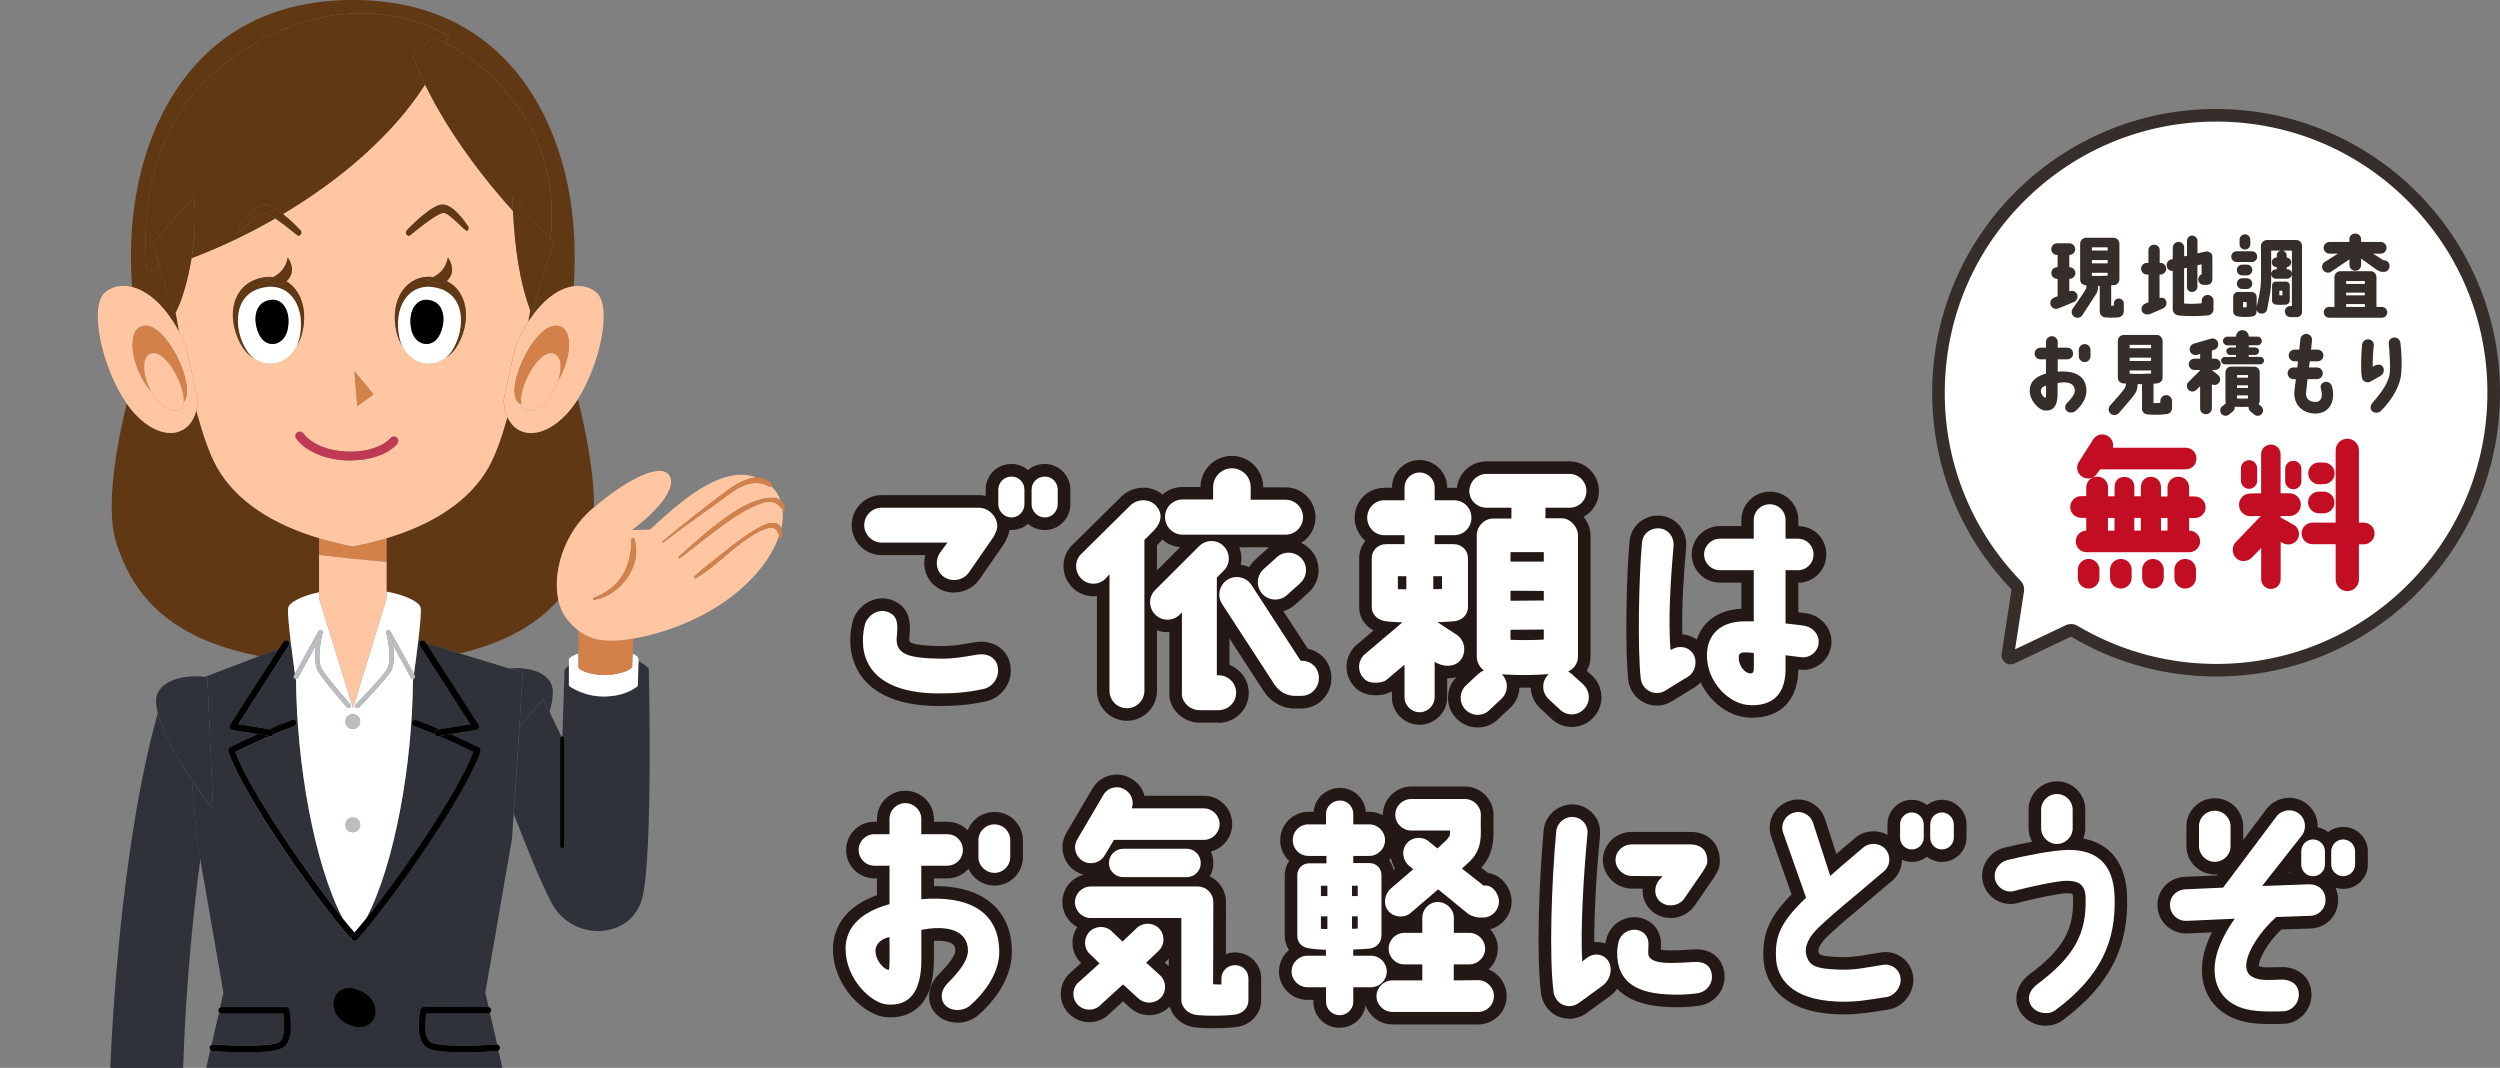 <?xml version="1.0" encoding="UTF-8"?><svg id="_レイヤー_2" xmlns="http://www.w3.org/2000/svg" width="398" height="170" viewBox="0 0 398 170"><rect x="0" y="0" width="398" height="170" fill="#808080" stroke="none"/><defs><style>.cls-1{fill:#bf3953;}.cls-2{fill:#352e2a;}.cls-3{fill:#231815;}.cls-4{fill:#fff;}.cls-5{fill:#2f3239;}.cls-6{fill:#bcbdc0;}.cls-7{fill:none;}.cls-8{fill:#c30d23;}.cls-9{fill:#603813;}.cls-10{fill:#ffc6a1;}.cls-11{fill:#d38049;}</style></defs><g id="_コンテンツ"><path class="cls-4" d="M352.82,106.69c-.39,0-.79,0-1.19-.02-7.55-.2-14.95-2.34-21.42-6.19-.16-.09-.33-.14-.51-.14-.15,0-.29.03-.43.1l-9,4.28c-.06.03-.13.05-.19.05-.13,0-.25-.06-.34-.16-.09-.1-.12-.22-.1-.35l1.58-10.26c.05-.31-.05-.62-.27-.85-8.27-8.59-12.66-19.88-12.34-31.79.64-24.12,20.03-43.01,44.16-43.01.39,0,.79,0,1.19.02,24.36.64,43.66,20.97,43.02,45.32-.64,24.12-20.03,43.01-44.16,43.01h0Z"/><path class="cls-2" d="M352.78,19.35c.39,0,.77,0,1.16.02,11.53.3,22.26,5.08,30.2,13.45,7.94,8.37,12.15,19.32,11.84,30.85-.3,11.33-4.94,21.91-13.06,29.81-8.11,7.88-18.8,12.22-30.09,12.22-.39,0-.77,0-1.16-.02-7.37-.19-14.61-2.29-20.93-6.05-.31-.19-.67-.28-1.03-.28-.29,0-.59.06-.86.19l-8.05,3.83,1.42-9.22c.1-.62-.1-1.24-.54-1.69-8.08-8.4-12.37-19.43-12.06-31.07.3-11.33,4.94-21.91,13.06-29.81,8.11-7.88,18.8-12.22,30.09-12.22M352.78,17.35c-24.41,0-44.51,19.45-45.16,43.98-.33,12.59,4.52,24.1,12.62,32.51l-1.58,10.26c-.14.92.59,1.67,1.43,1.67.21,0,.42-.04.62-.14l9-4.28c6.43,3.83,13.89,6.12,21.9,6.33.41.01.81.02,1.22.02,24.41,0,44.51-19.45,45.16-43.98.66-24.94-19.04-45.69-43.99-46.35-.41-.01-.81-.02-1.21-.02h0Z"/><path class="cls-2" d="M330.12,48.1l-2.47,1.02c-.48.17-1.02-.08-1.19-.56-.17-.49.08-1.01.58-1.19l.53-.21v-2.76h-.07c-.5,0-.93-.41-.93-.93s.42-.93.93-.93h.07v-1.95h-.08c-.51,0-.93-.42-.93-.93s.42-.93.93-.93h1.95c.52,0,.93.41.93.93s-.41.93-.93.93h-.01v1.95h.03c.52,0,.94.42.94.93s-.42.93-.94.93h-.03v1.99l.07-.03c.49-.17,1.01.06,1.19.53.17.49-.08,1.04-.56,1.21ZM338.11,48.33v1.19c0,.48-.28.91-.88,1.01-1.02.07-1.24.06-2.02.01-.51-.03-.93-.41-.93-.93v-4.08h-.28v.24c0,.38-.11.76-.32,1.07l-2.16,3.32c-.27.44-.84.56-1.28.28-.44-.27-.56-.84-.28-1.28.48-.74,1.89-2.66,2.17-3.27.04-.1.03-.46.03-.46-.69-.08-1-.38-1-.97v-5.68c0-.49.41-.9.9-.93h4.42c.51,0,.93.42.93.93v5.68c0,.52-.42.94-.93.94-.04,0-.29-.01-.38,0v3.28c.13,0,.28,0,.42-.01v-.35c0-.43.35-.8.79-.8s.8.36.8.8ZM335.54,39.37h-2.51v.52h2.51s0-.52,0-.52ZM335.54,41.4h-2.51s0,.52,0,.52h2.51s0-.52,0-.52ZM335.54,43.43h-2.51v.48c.73.04,1.5.04,2.51-.03v-.45Z"/><path class="cls-2" d="M342.03,48.1v-4.39h-.24c-.51,0-.93-.41-.93-.93s.42-.93.93-.93h.24v-2.03c0-.46.36-.83.84-.86.56-.03.98.39.95.87v2.02s.11,0,.11,0c.51,0,.93.41.93.93s-.42.93-.93.93h-.13v3.73c.51-.13.86.04,1.02.41.22.46.01,1.04-.45,1.25l-2.1.9c-.46.15-1.04.04-1.26-.43-.22-.49.01-1.02.48-1.23l.53-.22ZM347.72,39.44v1.37c.13-.03.32-.06.45-.08v-2.37c0-.46.34-.86.81-.86s.86.39.86.86v1.98c.6-.14,1.08-.25,1.28-.29.46-.08,1.09.18,1.09.8v3.59c0,.55-.36.91-.86.91h-.53c-.48.01-.86-.41-.86-.88,0-.36.22-.67.53-.8v-1.6l-.66.17v3.38c0,.48-.38.86-.86.86-.36,0-.81-.2-.81-.86v-2.99l-.45.08v5.61c1.01.08,1.88.06,2.81-.04v-.41c0-.52.42-.91.94-.91s.93.39.93.91v1.42c0,.5-.48.9-.95.93-1.3.13-3.17.15-4.57.01-.67-.08-.97-.57-.97-1.02v-6.07c-.42.03-.83-.25-.94-.69-.13-.5.17-1.01.67-1.14,0,0,.1-.01.27-.06v-1.81c0-.5.41-.93.93-.93s.9.42.9.93Z"/><path class="cls-2" d="M356.06,40h2.44c.46,0,.84.38.84.84v.03c0,.46-.38.84-.84.84h-2.44c-.46,0-.84-.38-.84-.84v-.03c0-.46.38-.84.84-.84ZM363.74,49.63c-.04-.56.48-.91.86-.91h.27v-8.82h-1.5c.38.06.67.41.67.81v.29c.39.03.72.35.72.76s-.32.73-.72.76v.35h.18c.41.03.65.36.65.74,0,.42-.35.76-.76.76h-1.77c-.41,0-.73-.31-.76-.7v.18c0,.9,0,1.39-.15,2.71l-.51,2.73c-.13.45-.55.74-1.12.6-.29-.07-.48-.29-.55-.57v.22c0,.45-.22.79-.67.84-.59.1-1.67.13-2.34-.01-.46-.08-.72-.41-.72-.83v-2.22c0-.45.28-.84.79-.84h2.16c.42,0,.79.34.79.84v1.51c.22-1.04.42-1.77.55-2.64.14-.9.14-1.58.14-2.17,0-.06-.01-4.82-.01-4.88,0-.5.48-.93.98-.93h4.59c.55,0,.94.29.97.95v10.53c0,.45-.36.8-.9.8h-.9c-.52,0-.88-.36-.93-.88ZM358.56,43c0,.46-.38.84-.84.84h-.77c-.46,0-.84-.38-.84-.84v-.03c0-.46.38-.84.84-.84h.77c.46,0,.84.38.84.84v.03ZM358.56,45.14v.03c0,.46-.38.84-.84.84h-.77c-.46,0-.84-.38-.84-.84v-.03c0-.46.38-.84.84-.84h.77c.46,0,.84.38.84.84ZM357.38,39.72c-.46,0-.84-.38-.84-.84v-.73c0-.46.38-.84.84-.84h.03c.46,0,.84.38.84.84v.73c0,.46-.38.84-.84.84h-.03ZM357.66,48.09h-.56v.83c.18.01.36.01.56,0v-.83ZM363.13,39.9h-1.56v3.67c.03-.39.35-.7.76-.7h.13v-.35h-.04c-.42,0-.76-.34-.76-.76s.34-.76.76-.76h.04v-.29c0-.43.27-.76.67-.81ZM363.93,48.5c-.51.04-.97.06-1.63-.01-.32-.03-.59-.28-.59-.62v-2.44c0-.34.27-.6.59-.6h1.63c.34,0,.6.27.6.6v2.44c0,.34-.27.6-.6.63ZM363.36,46.29h-.48v.73h.48v-.73Z"/><path class="cls-2" d="M379.51,43.28h-.28c-.29-.01-.53-.13-.8-.29l-2.54-1.82v1.01c0,.52-.42.93-.93.93s-.93-.41-.93-.93v-.9l-2.92,1.98c-.42.28-1,.15-1.28-.27-.28-.43-.17-1.01.27-1.29l2.1-1.32h-1.35c-.51,0-.93-.41-.93-.93s.42-.93.93-.93h3.17v-.44c0-.52.41-.9.93-.9s.93.38.93.9v.44h3.13c.51,0,.93.41.93.93s-.42.93-.93.93h-1.23s1.66,1.05,1.66,1.05h.07c.51,0,.91.41.91.93s-.41.93-.91.93ZM378.33,44.11v4.75h.86c.48,0,.86.38.86.86s-.38.86-.86.86h-8.39c-.48,0-.86-.38-.86-.86s.38-.86.84-.86h.86v-4.74c0-.49.39-.91.88-.94,0,0,4.87-.01,4.88-.01.51,0,.93.42.93.94ZM376.48,44.75h-2.97v.45h2.97v-.45ZM376.48,46.59h-2.97v.43h2.97v-.43ZM376.48,48.41h-2.97v.45h2.97v-.45Z"/><path class="cls-2" d="M323.14,62.11c0-1.29.91-2.17,2.58-2.64v-2.26h-.88c-.52,0-.93-.42-.93-.93s.41-.93.93-.93h.88v-.9c0-.52.42-.93.93-.93s.94.41.94.93v.9h1.52c.52,0,.93.41.93.93s-.41.93-.93.93h-1.52v1.96c2.72-.22,4.52.67,4.57,3,.04,1.3-.87,2.51-1.73,3.25-.39.34-1.09.35-1.45-.03-.31-.32-.28-.88.15-1.3.65-.64,1.16-1.29,1.18-1.88,0-1.25-1.26-1.53-2.74-1.23v1.74c0,1.86-.67,2.75-2.02,2.64-.91-.07-2.43-1.49-2.43-3.25ZM324.91,62.11c-.07.63.49,1.21.76,1.22.08.01.06-1.05.06-1.92-.48.07-.79.42-.81.7ZM330.94,56.71v-1c0-.5.42-.93.94-.93s.93.42.93.93v1c0,.52-.42.93-.93.93s-.94-.41-.94-.93Z"/><path class="cls-2" d="M341.01,65.05v-3.9h-.69c-.04.86-.18,1.28-.87,2.13l-2.08,2.43c-.31.41-.91.49-1.32.18-.42-.32-.46-.88-.15-1.3.17-.21,1.59-1.77,2.05-2.37.41-.5.46-.69.52-1.15-.11-.01-.35-.03-.38-.03-.59-.03-.93-.42-.93-.93v-5.86c0-.52.43-.93.95-.93h5.3c.55.04.86.5.88,1.01v5.78c0,.5-.35.86-.94.93-.22.03-.32.03-.51.03v3.1c.36.01.7,0,1.08-.03v-.31c0-.5.41-.93.93-.93s.94.42.94.93v1.16c0,.48-.35.86-.81.93-1.15.15-2.08.13-3.06.06-.51-.03-.93-.41-.93-.93ZM339.04,55.43h3.41v-.53h-3.41v.53ZM339.04,57.47h3.41v-.53h-3.41v.53ZM342.45,59.47v-.49h-3.41v.5c1.16.07,2.06.06,3.41-.01Z"/><path class="cls-2" d="M348.41,62.07c-.35-.34-.35-.91,0-1.26l1.85-1.85v-.06h-.91c-.5,0-.9-.41-.9-.9s.39-.9.9-.9h.91v-.74l-.48.13c-.49.15-1-.13-1.15-.62-.14-.49.14-1.01.63-1.16l2.71-.79c.49-.15,1.01.13,1.15.62.14.49-.14,1.01-.63,1.15l-.36.11v1.3h.52c.49,0,.88.41.88.9s-.39.9-.88.9h-.52l.98.8c.39.31.45.87.14,1.26-.28.34-.76.42-1.12.22v3.83c0,.52-.42.93-.94.93s-.93-.41-.93-.93v-3.53l-.59.59c-.35.35-.91.35-1.26,0ZM353.81,64.66l.56-.46c-.06-.13-.08-.27-.08-.41v-4.5c.01-.5.39-.93.9-.93.01,0,3.68.01,3.69.01.51,0,.87.41.87.91v4.5c0,.21-.07.39-.2.55l.39.32c.38.28.45.83.15,1.21-.28.38-.81.45-1.19.15l-.59-.48c-.25-.18-.36-.48-.34-.77-.69.03-1.5.03-2.2,0,.03.29-.08.59-.34.77l-.59.48c-.38.29-.91.22-1.21-.15-.28-.38-.21-.93.17-1.21ZM353.59,57.42c0-.34.27-.6.59-.6h1.78v-.31h-.94c-.32,0-.59-.27-.59-.6s.27-.59.59-.59h.94v-.34h-1.36c-.38,0-.7-.31-.7-.69s.34-.69.72-.69h1.35c0-.57.46-1.04,1.02-1.04s1.01.46,1.01,1.02h0s1.39.01,1.39.01c.38,0,.69.31.69.69s-.31.69-.69.69h-1.39v.34h1.05c.32,0,.59.27.59.59s-.27.6-.59.6h-1.05v.31h1.84c.32,0,.59.27.59.6s-.27.59-.59.59h-5.65c-.32,0-.59-.27-.59-.59ZM356.14,60.13h1.74s0-.42,0-.42h-1.74v.42ZM356.14,61.76h1.74v-.42h-1.74v.42ZM356.14,63.44c.69.03,1.25.03,1.74-.01v-.48h-1.74v.49Z"/><path class="cls-2" d="M365.73,58.5c.04-.31.07-.65.11-.98h-.55c-.51,0-.93-.42-.93-.93s.42-.93.93-.93h.76c.06-.55.11-1.09.17-1.67.06-.5.51-.88,1.02-.84.5.06.88.5.83,1.02-.06.5-.1,1-.15,1.49h1.04c.5,0,.93.41.93.93s-.42.93-.93.93h-1.25c-.03.34-.07.66-.11.98h1.26c.52,0,.93.42.93.93s-.41.93-.93.93h-1.5l-.22,1.99c-.18,1.51.98,1.66,1.57,1.63.94-.06,1.08-1.04.8-1.96-.2-.66.1-1.08.59-1.21.59-.13,1.07.28,1.19.83.28,1.21.15,2.37-.45,3.17-.46.62-1.16.97-2.02,1.02-2.06.11-3.82-1.29-3.54-3.69l.22-1.78h-.38c-.52,0-.93-.41-.93-.93s.41-.93.93-.93h.6Z"/><path class="cls-2" d="M377.01,60.86c-.53.01-.9-.25-1-.8-.22-1.22-.11-3.62.03-5.2.04-.5.52-.88,1.04-.84.5.06.9.43.83,1.02-.11.95-.21,2.34-.17,3.35l.34-.18c.43-.27,1.02-.22,1.29.21s.11,1.09-.32,1.37c-.95.53-1.75,1.07-2.03,1.07ZM382.15,54.6c.22,1.95.24,3.6.13,4.82-.15,1.87-1.29,4.03-3.23,6-.35.36-1.05.39-1.42.03-.36-.36-.27-.94.07-1.33,1.66-1.87,2.65-3.44,2.76-4.85.1-1.14-.03-2.83-.17-4.59-.04-.52.34-.91.86-.95.51-.03.94.35,1,.87Z"/><path class="cls-8" d="M351.14,80.75c0,.96-.78,1.72-1.72,1.72h-.91v2h.03c.94,0,1.72.78,1.72,1.72s-.78,1.72-1.72,1.72h-16.36c-.96,0-1.72-.76-1.72-1.72s.76-1.69,1.67-1.72v-2.03h-.83c-.94,0-1.72-.78-1.72-1.72s.78-1.74,1.72-1.74h.83v-1.38c0-.96.78-1.72,1.75-1.72s1.72.75,1.72,1.72v1.41h1.04v-1.41c0-1.07.63-1.67,1.56-1.67s1.59.6,1.59,1.67v1.41h1.04v-1.43c0-.96.65-1.67,1.59-1.67s1.61.7,1.61,1.67v1.46h1.04v-1.43c0-.96.76-1.72,1.72-1.72s1.72.75,1.72,1.72v1.43h.91c.94,0,1.72.78,1.72,1.72ZM336.37,71.28h11.59c.96,0,1.72.75,1.72,1.72s-.76,1.72-1.72,1.72h-13.62l-.47.65c-.49.81-1.56,1.04-2.37.55-.81-.52-1.07-1.56-.55-2.37l2.27-3.57c.49-.81,1.56-1.07,2.37-.57.65.42.94,1.17.78,1.87ZM334.23,90.7v1.28c0,.96-.76,1.72-1.72,1.72s-1.72-.75-1.72-1.72v-1.28c0-.94.78-1.72,1.72-1.72s1.72.78,1.72,1.72ZM336.63,82.45h-1.04v2.03h1.04v-2.03ZM339.36,90.7v1.28c0,.96-.78,1.72-1.72,1.72s-1.72-.75-1.72-1.72v-1.28c0-.94.76-1.72,1.72-1.72s1.72.78,1.72,1.72ZM340.82,82.47l-1.04-.03v2.03h1.04v-2ZM344.47,90.7v1.28c0,.96-.76,1.72-1.72,1.72s-1.72-.75-1.72-1.72v-1.28c0-.94.78-1.72,1.72-1.72s1.72.78,1.72,1.72ZM345.07,82.47h-1.04v2h1.04v-2ZM349.6,90.7v1.28c0,.96-.78,1.72-1.72,1.72s-1.72-.75-1.72-1.72v-1.28c0-.94.76-1.72,1.72-1.72s1.72.78,1.72,1.72Z"/><path class="cls-8" d="M355.8,86.45l4.12-4.3-1.67.03c-.99,0-1.8-.81-1.8-1.82s.81-1.8,1.8-1.8l1.72-.03v-6.22c0-.86.7-1.54,1.56-1.54s1.54.68,1.54,1.54v6.22h1.41c1.02,0,1.82.81,1.82,1.8s-.81,1.82-1.8,1.82h-1.43v.23l2.27,1.28c.7.55.89,1.64.34,2.32-.52.7-1.41.91-2.29.47l-.31-.18v5.93c0,.86-.68,1.56-1.54,1.56s-1.56-.7-1.56-1.56v-4.97l-1.33,1.38c-.6.76-1.8.96-2.53.36-.76-.6-.89-1.77-.31-2.52ZM359.34,74.56v1.98c0,.7-.57,1.28-1.28,1.28s-1.3-.57-1.3-1.28v-1.98c0-.7.57-1.3,1.3-1.3s1.28.6,1.28,1.3ZM363.8,76.59v-1.95c0-.7.57-1.28,1.3-1.28s1.28.57,1.28,1.28v1.95c0,.73-.57,1.3-1.28,1.3s-1.3-.57-1.3-1.3ZM376.3,86.66h-.76v5.6c0,1.02-.83,1.85-1.85,1.85s-1.85-.83-1.85-1.85v-5.62h-3.7c-.94,0-1.72-.75-1.72-1.72s.78-1.72,1.72-1.72h3.7v-11.51c0-1.04.83-1.85,1.85-1.85s1.85.81,1.85,1.85v11.51h.78c.94,0,1.72.78,1.72,1.72s-.78,1.74-1.75,1.74ZM367.44,80c0-.96.76-1.72,1.72-1.74h.76c.94,0,1.72.75,1.72,1.72.03.96-.76,1.72-1.69,1.74h-.76c-.96,0-1.72-.78-1.75-1.72ZM367.47,75.37c0-.96.76-1.74,1.72-1.74h.73c.96,0,1.75.76,1.75,1.72s-.76,1.72-1.72,1.72l-.76.03c-.94,0-1.72-.78-1.72-1.72Z"/><path class="cls-3" d="M149.16,112.4c-11.64-.15-13.48-6.59-13.74-9.35,0,0,0,0,0-.01-.09-1.01-.12-2.27.3-4.01.28-1.29,1.31-2.59,2.63-3.26,1.25-.64,2.65-.69,3.95-.12,2.93,1.29,2.63,4.23,2.46,5.99-.03.34.02.49.04.51.21.23,1.07.63,4.53.69,1.93.07,3.3-.16,5.18-.48l.72-.12c2.76-.45,5.1,1.02,5.58,3.49.62,2.89-1.45,5.4-3.77,5.91-2.95.64-5.04.76-7.88.76ZM139.42,102.69c.43,4.62,5.55,5.65,9.77,5.7,2.59,0,4.39-.1,7-.67.31-.07.83-.55.7-1.2-.09-.45-.79-.37-1-.34l-.7.12c-1.96.33-3.65.62-5.96.54-3.5-.06-5.97-.43-7.4-2.02-.83-.92-1.18-2.12-1.04-3.57.13-1.27.09-1.73.03-1.89-.01,0-.05-.02-.1-.05-.18-.08-.31-.08-.48,0-.31.14-.54.48-.58.61-.28,1.15-.29,1.93-.21,2.76ZM151.87,94.34c-.95,0-1.91-.27-2.72-.85-.99-.66-1.68-1.7-1.92-2.92-.14-.72-.11-1.47.08-2.19h-6.94c-2.64,0-4.78-2.14-4.78-4.78s2.14-4.78,4.78-4.78h15.44c.38,0,.75.04,1.11.13v-.99c0-2.3,1.8-4.1,4.11-4.1,1,0,1.91.37,2.62.97.71-.61,1.65-.97,2.68-.97,2.24,0,4.07,1.84,4.07,4.1v2.31c0,2.26-1.82,4.11-4.07,4.11-1.02,0-1.95-.37-2.66-.98-.78.68-1.86,1.05-2.95.97-.11.68-.37,1.24-.71,1.93-.04.08-.09.17-.14.24l-3.96,5.72c-.94,1.34-2.48,2.06-4.03,2.06ZM140.37,82.84c-.43,0-.77.35-.77.77s.37.77.77.77h10.48c.76,0,1.45.42,1.79,1.1s.27,1.48-.18,2.09l-1.18,1.6c-.1.15-.16.41-.12.63.03.16.12.29.25.38.39.27.95.16,1.2-.2l3.87-5.59c.17-.35.27-.57.28-.68,0-.07-.06-.33-.29-.57-.14-.14-.36-.31-.66-.31h-15.44ZM166.33,77.87c-.07,0-.1.03-.1.1v2.31s.04.1.1.1c.01,0,.06-.05.06-.1v-2.31c0-.07-.03-.1-.06-.1ZM161.03,77.87c-.07,0-.1.03-.1.1v2.31s.04.1.1.1c.01,0,.06-.05.06-.1v-2.31c0-.07-.03-.1-.06-.1Z"/><path class="cls-3" d="M193.97,115.05h-3.03c-2.43,0-4.62-1.95-4.78-4.26,0-.05,0-.09,0-.14v-10.01c-.12,0-.23.01-.35,0-.56,0-1.11-.11-1.62-.3v9.63c0,2.63-2.14,4.78-4.78,4.78s-4.78-2.14-4.78-4.78v-15.07c-.26.03-.53.04-.8.02-1.26-.07-2.42-.62-3.27-1.56-.87-.94-1.32-2.22-1.25-3.5.07-1.27.63-2.43,1.57-3.26l7.7-7.61c.98-.91,2.21-1.34,3.49-1.36,1.13.02,2.17.4,3,1.1.84-.75,1.95-1.2,3.17-1.2h2.88c.01-2.74,2.25-4.96,4.99-4.96s4.99,2.24,4.99,4.99v.02h3.55c2.64,0,4.78,2.14,4.78,4.78,0,1.72-.91,3.23-2.28,4.07.53.25,1.01.59,1.43,1.02.9.93,1.37,2.16,1.34,3.45-.04,1.27-.56,2.45-1.48,3.33l-2.15,1.94c-.55.53-1.23.91-1.98,1.12l3.9,6c2.2.44,3.75,2.31,3.75,4.68,0,2.66-2.14,4.82-4.78,4.82h-1.3c-.06,0-.13,0-.19,0-1.84-.18-3.38-1.1-4.45-2.67l-5.51-8.47v4.2c1.8.7,3.07,2.43,3.07,4.45,0,2.63-2.16,4.78-4.82,4.78ZM190.17,110.53c.05.17.39.51.77.51h3.03c.44,0,.82-.35.82-.77,0-.44-.35-.77-.82-.77h-.25c-1.11,0-2-.9-2-2v-15.56c0-.53.21-1.04.59-1.42l1.09-1.09c.2-.19.23-.38.23-.52,0-.12-.03-.36-.23-.56-.19-.2-.38-.23-.52-.23-.11,0-.36.03-.56.23l-6.99,6.98c-.2.19-.23.38-.23.52,0,.12.03.36.23.56.19.2.38.23.52.23.11,0,.36-.03.56-.23l.34-.34c.57-.57,1.43-.74,2.18-.43.75.31,1.24,1.04,1.24,1.85v13.05ZM176.63,89.43c.24,0,.48.04.72.13.78.3,1.29,1.04,1.29,1.87v18.55c0,.41.36.77.77.77s.77-.35.77-.77v-24.01c0-.53.21-1.04.59-1.42l1.51-1.51c.68-.73.48-.96.26-1.21-.25-.27-.84-.26-1.18.05l-7.7,7.61s-.07.07-.1.1c-.2.17-.24.39-.24.51,0,.12,0,.36.2.57,0,0,.02.02.03.03.16.19.36.23.5.24.11,0,.29,0,.48-.15l.62-.69c.39-.43.93-.67,1.49-.67ZM205.99,108.77h1.19c.44,0,.77-.35.77-.81,0-.7-.54-.77-.77-.77h-.13c-.68,0-1.31-.34-1.68-.91l-7.78-11.99c-.17-.28-.4-.37-.52-.4-.12-.03-.35-.06-.58.09-.36.22-.49.71-.26,1.07l8.35,12.82c.37.54.8.82,1.42.9ZM202.45,93.21c.15.15.35.23.56.24.13,0,.36-.03.55-.22l2.15-1.94c.11-.1.19-.3.2-.52,0-.15-.03-.36-.22-.56-.19-.2-.42-.23-.54-.23-.12,0-.35.02-.54.2l-2.15,1.94c-.29.28-.31.75,0,1.09ZM184.19,86.79v4.01l3.69-3.69c-1.07-.08-2.05-.52-2.81-1.2l-.88.88ZM197.53,89.91c.16.02.33.05.49.09.3.07.58.17.85.29.23-.4.52-.77.86-1.1l2.15-1.94s.09-.09.14-.13h-4.73c.23.57.34,1.19.34,1.82,0,.33-.04.65-.11.96ZM188.25,81.53c-.4,0-.77.37-.77.77,0,.44.35.82.77.82h16.41c.4,0,.77-.37.77-.77,0-.43-.35-.77-.77-.77h-5.55c-1.11,0-2-.9-2-2v-2.02c0-.53-.45-.98-.98-.98s-.98.45-.98.98v1.98c0,1.11-.9,2-2,2h-4.88Z"/><path class="cls-3" d="M235.25,115.81s-.03,0-.05,0c-1.28-.01-2.48-.53-3.37-1.46-1.76-1.83-1.74-4.74.03-6.55-.36.1-.75.17-1.15.19-.11,0-.21,0-.32,0v2.99c0,2.43-1.97,4.4-4.4,4.4s-4.4-1.97-4.4-4.4v-.92c-1.38.81-4.14,1.02-5.73-.49,0,0,0,0,0,0-1.87-1.8-2-4.55-.3-6.53.07-.08.14-.15.22-.22l2.89-2.45c-1.4-.74-2.29-2.11-2.29-3.72v-7.78c0-1.06.38-2.02,1-2.75-1.05-.88-1.72-2.2-1.72-3.68,0-2.68,2.08-4.78,4.74-4.78l1.2-.02c0-2.43,1.97-4.4,4.4-4.4s4.4,1.97,4.4,4.4v.02h1.07c.16,0,.31,0,.46.02.25-2.37,2.27-4.23,4.71-4.23h13.21c2.59,0,4.7,2.12,4.7,4.74,0,1.76-.99,3.3-2.45,4.09.68.83,1.11,1.88,1.11,2.98v19.26c0,.82-.21,1.6-.59,2.28l.86.78s.05.04.07.06c.88.88,1.38,2.05,1.4,3.3.02,1.27-.46,2.47-1.36,3.36-.8.86-1.96,1.39-3.22,1.43-1.28.04-2.49-.43-3.41-1.32l-1.78-1.66c-.93-.89-1.44-2.04-1.48-3.28-.6.01-1.19.02-1.8,0-.05,1.22-.57,2.35-1.46,3.21l-1.96,1.83c-.82.83-1.98,1.3-3.22,1.3ZM237.37,108.38c-.14.1-.29.17-.45.23-.02,0-.11.05-.32.23l-1.87,1.75c-.29.28-.24.73,0,.98.19.2.41.23.52.23.11-.02.29-.03.44-.18l1.98-1.85c.18-.17.21-.39.21-.51,0-.12-.03-.29-.18-.44-.13-.13-.25-.29-.34-.45ZM248.28,108.37c-.08.13-.18.26-.29.37l-.13.13c-.15.15-.18.32-.18.44,0,.11.03.33.23.53l1.78,1.66c.22.21.44.23.54.23.12,0,.3-.04.45-.2.21-.21.24-.4.24-.53,0-.11-.03-.32-.2-.5l-1.76-1.6c-.13-.1-.24-.2-.36-.27-.12-.07-.23-.16-.33-.25ZM223.6,103.81c.29,0,.57.06.84.19.71.33,1.16,1.04,1.16,1.82v5.17c0,.2.2.39.4.39s.39-.2.39-.39v-5.64c0-.75.42-1.43,1.08-1.78.66-.34,1.46-.29,2.07.14.26.18.65.29.98.28.21,0,.36-.07.39-.12.2-.26.19-.5.17-.62-.03-.22-.14-.41-.29-.52l-3.08-2.01c-.76-.5-1.09-1.45-.8-2.32.29-.86,1.12-1.42,2.04-1.36.24.02.89-.03,1.37-.06.34-.02.69-.05,1-.06h0s.36-.03.36-.27v-7.78c0-.21-.2-.23-.27-.23h-3.03c-1.11,0-2-.9-2-2v-1.43c0-1.11.9-2,2-2h3.07c.43,0,.77-.35.77-.77,0-.45-.33-.77-.77-.77h-3.07c-1.11,0-2-.9-2-2v-2.02c0-.49-.79-.49-.79,0v2.02c0,1.11-.9,2-2,2h-3.2c-.44,0-.73.31-.73.77,0,.37.26.77.73.77h3.2c1.11,0,2,.9,2,2v1.43c0,1.11-.9,2-2,2h-2.95c-.06,0-.27.02-.27.23v7.78c0,.16.36.26.53.29.52.07,2.09.15,2.35.15.84,0,1.59.53,1.88,1.32.29.79.06,1.67-.58,2.21l-6.04,5.13c-.22.31-.2.61.07.9.2.07.68.05.95-.02l2.77-2.33c.37-.31.83-.47,1.29-.47ZM246.57,105.33c.51,0,1,.2,1.36.54.21-.33.51-.61.88-.78.17-.08.38-.24.38-.57v-19.26c0-.32-.4-.71-.57-.73h-2.6c-1.11,0-2-.9-2-2v-1.68c0-1.11.9-2,2-2h3.83c.38,0,.69-.29.69-.65,0-.4-.32-.73-.69-.73h-13.21c-.41,0-.73.32-.73.73,0,.36.32.65.73.65h3.96c1.11,0,2,.9,2,2v1.72c0,1.11-.9,2-2,2h-2.95c-.27,0-.56.33-.56.69v19.26c0,.34.23.55.33.63.23.17.41.38.54.62.37-.27.82-.41,1.28-.38,2.56.15,4.58.14,7.19-.04.05,0,.09,0,.14,0ZM242.65,103.91c-.76,0-1.51-.02-2.27-.05-1.07-.04-1.92-.93-1.92-2v-1.6c0-1.1.89-1.99,1.99-2l5.3-.04c.53.02,1.05.2,1.43.58.38.38.59.89.59,1.42v1.6c0,1.06-.83,1.94-1.9,2-1.12.06-2.18.09-3.23.09ZM240.47,97.64c-.53,0-1.04-.21-1.41-.58-.38-.38-.59-.89-.59-1.42v-1.6c0-.53.21-1.05.59-1.42.38-.38.91-.59,1.43-.58l5.3.04c1.1,0,1.99.9,1.99,2v1.51c0,1.1-.89,1.99-1.99,2l-5.3.04h-.02ZM223.89,95.83c-.12,0-.43-.01-.75-.02-.25,0-.5-.02-.6-.02-1.1,0-2-.9-2-2v-2.06c0-1.11.9-2,2-2h1.35c1.11,0,2,.9,2,2v2.1c0,1.11-.9,2-2,2ZM228.18,95.79c-1.11,0-2-.9-2-2v-2.06c0-1.11.9-2,2-2h1.39c1.11,0,2,.9,2,2v2.02c0,.98-.71,1.81-1.67,1.97-.26.04-.63.07-1.72.07ZM245.77,91.42h-5.3c-1.11,0-2-.9-2-2v-1.51c0-1.11.9-2,2-2h5.3c1.11,0,2,.9,2,2v1.51c0,1.11-.9,2-2,2Z"/><path class="cls-3" d="M278.94,114.26s-.1,0-.14,0c-3.36,0-6.53-2.39-8.07-5.64-.28.32-.61.59-.98.82-.39.22-1.26.77-2.07,1.27-.68.42-1.32.82-1.61.99-1.39.79-2.96.84-4.33.15-1.37-.68-2.31-2-2.51-3.52,0-.01,0-.02,0-.04-.53-4.72-.34-16.26.19-22.05.09-1.2.64-2.3,1.54-3.07.92-.79,2.13-1.17,3.39-1.07,2.46.2,4.29,2.4,4.09,4.9-.37,4.26-.74,9.5-.61,14,.27.02.53.06.79.12.56.14,1.07.38,1.52.7.34-1.08.91-2.02,1.7-2.79.94-.92,2.61-1.99,5.39-2.12v-4.15h-3.4c-2.49,0-4.51-2.02-4.51-4.51s2.03-4.51,4.51-4.51h3.4v-.96c0-2.49,2.04-4.51,4.55-4.51s4.52,2.02,4.52,4.51v.97c2.5.03,4.45,2,4.45,4.51s-1.99,4.48-4.45,4.51v4.69c.46.05.95.12,1.43.2,2.48.48,4.13,2.72,3.8,5.1h0c-.34,2.46-2.61,4.18-5.08,3.84l-.16-.02v.09c-.08,4.78-2.82,7.59-7.33,7.59ZM277.82,100.91c-1.06,0-2.38.18-3.21.99-.58.56-.87,1.39-.87,2.45,0,3.27,2.78,5.91,5.08,5.91,2.04.03,3.39-.58,3.44-3.62v-2.32c0-.57.25-1.12.68-1.5.43-.38,1-.56,1.57-.49l2.44.3c.29.04.54-.14.58-.42h0c.04-.31-.26-.55-.57-.61-.59-.11-1.26-.18-1.91-.24-.37-.04-.73-.08-1.05-.12-1-.13-1.74-.98-1.74-1.99v-8.48c0-1.11.9-2,2-2h1.94c.31,0,.51-.26.51-.51,0-.3-.21-.51-.51-.51h-1.94c-1.11,0-2-.9-2-2v-2.97c0-.32-.26-.51-.51-.51-.31,0-.55.22-.55.51v2.97c0,1.11-.9,2-2,2h-5.4c-.24,0-.51.19-.51.51,0,.26.25.51.51.51h5.4c1.11,0,2,.9,2,2v8.14c0,1.11-.9,2-2,2h-1.22c-.05,0-.11,0-.17,0ZM263.19,107.83c.04.28.26.41.32.44.18.09.35.08.54-.03.25-.15.86-.52,1.5-.92.87-.54,1.81-1.12,2.16-1.32.18-.11.28-.57.13-.83-.03-.04-.08-.12-.21-.15-.15-.04-.32,0-.47.09-.13.08-.26.14-.4.19-.47.22-1.02.25-1.53.06-.73-.27-1.24-.94-1.3-1.72-.4-5.21.05-11.8.5-16.95.02-.3-.15-.55-.42-.57-.19-.01-.35.03-.46.12-.09.08-.14.2-.16.36-.51,5.62-.7,16.72-.2,21.24ZM266.48,105.37c-.12.02-.24.03-.37.03.07,0,.2,0,.37-.03ZM267.34,104.89s-.06.06-.09.08c.03-.03.06-.05.09-.08ZM267.34,104.89s0,0,0,0c0,0,0,0,0,0ZM289.52,102.49h0,0ZM278.67,109.21c-.94,0-1.87-.44-2.61-1.24-.89-.96-1.34-2.25-1.26-3.55.02-.69.3-1.32.79-1.79.59-.56,1.41-.82,2.41-.77.48,0,1.02.05,1.56.14.95.17,1.64,1,1.64,1.97v2.27c.04.92-.2,1.65-.71,2.2-.47.49-1.11.77-1.82.77Z"/><path class="cls-3" d="M152.43,162.8c-1.29,0-2.56-.47-3.43-1.4-1.62-1.7-1.41-4.49.5-6.34,2.11-2.11,2.57-3.18,2.59-3.7,0-.71-.28-.94-.4-1.04-.44-.36-1.44-.64-3.01-.52v2.98c0,3.56-.82,6.04-2.5,7.59-1.32,1.21-3.05,1.73-5.15,1.56-3.38-.26-8.42-4.92-8.42-10.82,0-2.34.95-6.41,7-8.61v-2.66h-.39c-2.49,0-4.52-2.02-4.52-4.51s1.98-4.51,4.52-4.51h.39v-.43c0-2.49,2.03-4.51,4.52-4.51s4.55,2.02,4.55,4.51v.43h2.11c1.3,0,2.45.52,3.27,1.37.65-1.71,2.32-2.93,4.27-2.93,2.49,0,4.52,2.02,4.52,4.51v2.7c0,2.49-2.03,4.51-4.52,4.51-1.85,0-3.44-1.1-4.15-2.67-.83.93-2.04,1.53-3.38,1.53h-2.11v1.23c4.03-.04,7.18.95,9.33,2.88,1.97,1.77,3,4.22,3.07,7.3.16,5.02-3.7,8.93-5.37,10.38-.92.79-2.11,1.18-3.28,1.18ZM149.39,145.76c1.72,0,3.49.36,4.84,1.46.85.7,1.87,1.99,1.87,4.18-.06,2.47-1.94,4.68-3.78,6.51-.38.37-.41.68-.38.74.18.19.85.2,1.16-.07.95-.83,4.09-3.83,3.98-7.24-.05-1.98-.62-3.43-1.75-4.44-1.65-1.48-4.58-2.09-8.49-1.77-.56.04-1.11-.14-1.52-.52-.41-.38-.65-.91-.65-1.47v-5.33c0-1.11.9-2,2-2h4.11c.32,0,.51-.26.51-.51,0-.3-.21-.51-.51-.51h-4.11c-1.11,0-2-.9-2-2v-2.43c0-.29-.24-.51-.55-.51-.24,0-.51.19-.51.51v2.43c0,1.11-.9,2-2,2h-2.4c-.3,0-.51.21-.51.51,0,.24.19.51.51.51h2.4c1.11,0,2,.9,2,2v6.12c0,.9-.6,1.69-1.47,1.93-5.54,1.53-5.54,4.31-5.54,5.22,0,3.74,3.32,6.72,4.73,6.83,1.43.12,1.95-.36,2.12-.51.78-.71,1.2-2.36,1.2-4.64v-4.72c0-.95.67-1.78,1.61-1.96.94-.19,2.02-.33,3.11-.33ZM158.32,133.24c-.29,0-.55.24-.55.51v2.7c0,.29.24.51.55.51.25,0,.51-.19.51-.51v-2.7c0-.27-.24-.51-.51-.51ZM141.45,156.4s-.07,0-.1,0h0c-1.22-.06-2.17-.98-2.62-1.52-.99-1.16-1.47-2.62-1.32-4,.18-1.8,1.86-3.37,3.91-3.67.57-.09,1.16.09,1.6.47.44.38.69.93.69,1.51v1.46c.03,3.84.03,4.53-.83,5.26-.37.31-.85.49-1.33.49ZM142.01,152.51h0,0ZM139.4,151.09h0,0Z"/><path class="cls-3" d="M193.25,163.7c-1.08,0-2.13-.04-2.87-.12-2.07-.23-3.66-1.56-4.15-3.33-1.72,1.71-4.41,1.83-6.23.27l-1.21-1.1-2.1,1.92c-.81.85-1.9,1.34-3.08,1.39-1.21.06-2.38-.37-3.27-1.2-.87-.77-1.4-1.88-1.46-3.09-.06-1.22.37-2.38,1.2-3.28.04-.04.08-.09.13-.13l1.91-1.72c-.82-.78-1.3-1.82-1.37-2.95-.06-.98.2-1.95.75-2.77-1.41-.76-2.37-2.26-2.37-3.97,0-2.09,1.43-3.85,3.36-4.36-.37-.1-.72-.25-1.07-.45-1.03-.58-1.79-1.55-2.11-2.71-.32-1.16-.17-2.37.42-3.43l4.17-7.1c.58-1.03,1.59-1.81,2.77-2.11,1.18-.31,2.4-.13,3.43.51,1.07.59,1.8,1.57,2.1,2.71h9.45c2.49,0,4.52,2.02,4.52,4.51,0,2.11-1.45,3.88-3.41,4.38.26.55.4,1.17.4,1.82,0,.79-.2,1.52-.56,2.15,1.54.71,2.58,2.26,2.58,4.09,0,3.29,0,6.1-.01,8.27.46-.17.96-.27,1.47-.27,2.28,0,4.14,1.85,4.14,4.13v3.5c0,2.13-1.67,3.95-3.88,4.23-.94.14-2.32.2-3.64.2ZM173.65,143.13c-.25,0-.51.19-.51.51,0,.26.25.51.51.51h14.43c1.11,0,2,.9,2,2v12.93c0,.3.43.49.73.52,1.34.14,4.17.13,5.54-.07.26-.03.42-.16.42-.26v-3.5c0-.15-.29-.18-.29,0v.95c0,1.11-.9,2-2,2-.51,0-.99,0-1.5-.04-1.04-.09-1.84-.96-1.84-2.01,0,0,.04-5.17.04-13.03,0-.3-.2-.51-.51-.51h-17.01ZM172.99,157.94c-.09.12-.1.24-.1.32,0,.09.03.22.15.32.16.15.31.17.4.16.08,0,.24-.03.38-.18.04-.04.08-.08.12-.12l3.5-3.2c.76-.7,1.93-.7,2.7,0l2.51,2.28c.2.17.53.14.76-.11.08-.09.09-.22.09-.32,0-.08-.04-.24-.17-.36l-2.19-2c-.41-.38-.65-.9-.65-1.46s.22-1.09.63-1.47l2.03-1.91c.16-.21.14-.52-.07-.71-.19-.16-.54-.14-.75.08-.03.03-.06.06-.09.09l-2.13,2.02c-.78.73-1.99.73-2.76,0l-1.79-1.71c-.14-.12-.47-.09-.66.11-.08.09-.13.24-.13.38,0,.12.06.23.16.31.03.03.06.06.09.09l1.45,1.41c.4.39.62.92.61,1.47-.01.55-.25,1.08-.66,1.45l-3.41,3.08ZM185.42,153.24l.58.52s.05.04.07.07v-1.21s-.02.02-.03.03c-.03.03-.06.07-.09.1l-.53.5ZM178.82,137.12c-.15,0-.28.13-.28.28,0,.16.14.24.28.24h10.09c.15,0,.24-.09.24-.24,0-.14-.08-.28-.24-.28h-10.09ZM177.77,127.33s-.07,0-.1.01c-.07.02-.21.08-.3.23l-4.17,7.11c-.07.13-.06.27-.04.36.02.09.09.22.24.3.24.14.58.05.71-.17l1.5-2.5c.36-.6,1.01-.97,1.72-.97h14.31c.25,0,.51-.19.51-.51,0-.26-.25-.51-.51-.51h-11.46c-.64,0-1.25-.31-1.63-.83s-.48-1.19-.28-1.8c.03-.1.12-.44-.21-.62-.13-.08-.23-.1-.31-.1Z"/><path class="cls-3" d="M213.26,163.63c-2.3,0-4.17-1.85-4.17-4.13v-.32h-.93c-2.51,0-4.55-2.02-4.55-4.51,0-1.37.62-2.6,1.6-3.43-.39-.58-.63-1.28-.68-2.07,0-.04,0-.09,0-.13v-9.74c0-.83.26-1.6.71-2.23-.89-.82-1.43-2-1.43-3.32,0-2.49,2.03-4.51,4.52-4.51h.79c.17-2.13,1.99-3.8,4.2-3.8s3.96,1.65,4.12,3.8h.56c.78,0,1.51.2,2.14.54,0-.02,0-.04,0-.06,0-2.45,2.09-4.51,4.55-4.51h8.56c2.45,0,4.52,2.07,4.52,4.51,0,.47,0,.83,0,1.15,0,.51-.01.92,0,1.6,0,2.42-.58,4.14-1.95,5.67l1.08.85c.87.1,1.7.52,2.37,1.21.89.92,1.42,2.25,1.38,3.46,0,.01,0,.03,0,.04-.11,2.06-1.54,3.75-3.42,4.23.75.81,1.22,1.89,1.22,3.08,0,1.32-.57,2.5-1.48,3.33,1.69.66,2.89,2.31,2.89,4.24,0,2.49-2.03,4.51-4.52,4.51h-13.63c-2,0-3.7-1.28-4.31-3.06-.27,2.02-2.02,3.59-4.14,3.59ZM208.16,154.16c-.31,0-.55.22-.55.51,0,.27.26.51.55.51h2.93c1.11,0,2,.9,2,2v2.32c0,.11.33.11.33,0v-2.32c0-1.11.9-2,2-2h2.82c.3,0,.51-.2.51-.51,0-.25-.19-.51-.51-.51h-2.82c-1.11,0-2-.9-2-2v-.99c0-.65.31-1.22.79-1.59-.47-.28-.81-.74-.93-1.28-.11.57-.47,1.05-.96,1.33.47.37.77.94.77,1.58v.95c0,1.11-.9,2-2,2h-2.93ZM221.67,158.08c-.25,0-.51.19-.51.51,0,.27.25.51.55.51h13.63c.26,0,.51-.25.51-.51,0-.29-.24-.55-.51-.55l-3.86.04c-.52.02-1.05-.2-1.43-.58-.38-.38-.59-.89-.59-1.42v-2.55c0-1.11.9-2,2-2h2.44c.31,0,.55-.22.55-.51,0-.26-.25-.51-.51-.51h-2.47c-1.11,0-2-.9-2-2v-2.4c0-.27-.25-.51-.55-.51-.25,0-.47.23-.47.51v2.4c0,1.11-.9,2-2,2h-2.85c-.25,0-.51.19-.51.51,0,.25.19.51.51.51h2.85c1.11,0,2,.9,2,2v2.55c0,1.11-.9,2-2,2h-4.76ZM215.43,151.17h0,0ZM217.92,148.77c-.05.09-.11.18-.17.27.02,0,.05,0,.07,0,.06-.01.09-.03.1-.04v-.23ZM208.53,148.96s.06.02.11.03c-.04-.06-.07-.12-.11-.18v.15h0ZM212.5,144.27c.39.29.67.71.78,1.2.1-.49.39-.91.78-1.2-.39-.29-.67-.71-.78-1.2-.1.49-.39.91-.78,1.2ZM208.53,143.6v1.34c.14-.26.34-.49.58-.67-.24-.18-.44-.4-.58-.67ZM217.34,144.27c.24.18.44.4.58.67v-1.34c-.14.26-.34.49-.58.67ZM235.55,144.07h.58c.25,0,.48-.26.51-.55,0-.15-.14-.42-.26-.54h-.21c-.45,0-.89-.15-1.24-.43l-3.43-2.7c-.46-.37-.74-.92-.76-1.51-.02-.59.22-1.16.66-1.55l.76-.69c1.22-1.05,1.58-1.88,1.58-3.57-.02-.7-.02-1.15,0-1.72,0-.3,0-.64,0-1.09,0-.27-.28-.51-.51-.51h-8.56c-.27,0-.55.26-.55.51,0,.3.29.51.55.51h6.17c1.11,0,2,.9,2,2v.3c0,1.13-.37,1.67-.97,2.43-.07.09-.14.16-.22.24-.16.15-.3.27-.47.44-.23.21-.52.48-1,.92-.73.67-1.84.7-2.61.08l-1.41-1.14c-.14-.11-.3-.1-.36-.1-.08,0-.22.04-.32.17-.15.19-.09.56.17.78l.6.49c.46.37.73.93.74,1.51.01.59-.24,1.15-.68,1.54-1.27,1.11-2.65,2.31-3.61,3.11-.21.19-.29.57-.12.77.05.06.2.13.35.14.07,0,.24,0,.35-.1l4.36-3.75c.74-.63,1.82-.65,2.57-.03l4.57,3.73c.09.08.27.23.78.31ZM238.65,143.6h0,0ZM212.14,139.19c.57.26,1,.78,1.14,1.41.14-.65.59-1.19,1.2-1.44-.63-.34-1.05-1-1.05-1.76v-1.14c0-1.11.9-2,2-2h2.55c.24,0,.51-.19.51-.51,0-.26-.25-.51-.51-.51h-2.55c-1.11,0-2-.9-2-2v-1.67c0-.13-.08-.13-.13-.13-.11,0-.2.1-.2.13v1.67c0,1.11-.9,2-2,2h-2.78c-.32,0-.51.26-.51.51,0,.3.21.51.51.51h2.85c1.11,0,2,.9,2,2v1.18c0,.75-.41,1.41-1.03,1.75ZM208.53,139.44v.62c.13-.24.31-.45.53-.62h-.53ZM217.34,139.4c.24.18.43.4.58.66v-.66h-.58ZM221.15,136.96c.33.44.57.95.69,1.51.08-.07.16-.14.24-.21-.31-.51-.52-1.07-.62-1.64-.1.12-.2.23-.31.34Z"/><path class="cls-3" d="M249.86,162.18c-.24,0-.48-.02-.72-.06-1.9-.25-3.46-1.82-3.8-3.9,0-.02,0-.03,0-.05-.74-5.47-.37-17.51.41-25.97.2-2.41,2.35-4.26,4.81-4.14,1.27.1,2.36.66,3.13,1.57.77.91,1.14,2.06,1.04,3.26-.63,6.7-.94,12.71-.92,17.09.3-.02.59-.02.89.02.3.04.6.11.88.21.01-.08.03-.17.04-.25.23-1.33.92-2.43,1.96-3.14,1.02-.69,2.32-.96,3.47-.73,2.19.5,3.5,2.26,3.38,4.5-.02.23-.03.41-.03.59.29.06.81.13,1.66.12.58,0,1.75-.02,3.46-.15,2.71-.2,4.61,1.21,4.99,3.68,0,0,0,.01,0,.02.17,1.21-.15,2.46-.89,3.44-.76,1-1.89,1.65-3.18,1.83-1.87.26-3.5.24-4.56.21-3.9-.12-6.71-1.1-8.43-2.92-.29.41-.65.78-1.06,1.1l-3.81,2.77c-.81.59-1.77.91-2.71.91ZM249.31,157.6c.04.25.19.52.45.56.15.02.3-.01.45-.13l3.77-2.74c.45-.34.52-1.02.37-1.23-.05-.07-.1-.09-.16-.09-.11-.01-.25.03-.34.1-.14.12-.27.21-.39.3l-.09.07c-.53.62-1.37.84-2.15.58-.77-.26-1.3-.98-1.35-1.79-.38-6.5.46-16.63.84-20.69.01-.15-.05-.25-.1-.32-.06-.07-.16-.15-.35-.16-.25-.02-.52.21-.54.49-.74,8.07-1.12,19.92-.43,25.06ZM260.2,150s-.19.01-.36.12c-.09.06-.21.18-.26.47-.05.32-.12.75-.12.92-.04,2.77,1.06,4.64,6.55,4.81,1,.03,2.34.04,3.89-.17.24-.03.42-.12.53-.27.1-.13.15-.3.13-.46-.02-.15-.06-.22-.07-.24,0,.02-.14-.04-.43-.04-.07,0-.15,0-.23,0-1.74.13-2.98.16-3.72.16-2.29.03-3.81-.38-4.76-1.31-.61-.6-.94-1.39-.94-2.25,0-.65,0-.96.05-1.44,0-.14-.03-.22-.03-.22,0,0-.07-.05-.21-.08h0ZM265.95,146.14c-.97,0-1.93-.3-2.74-.91-.98-.75-1.58-1.83-1.69-3.06-.02-.24-.02-.47,0-.7h-1.76c-2.47-.01-4.58-2.1-4.58-4.56s2.06-4.47,4.59-4.47h9.36c2.79,0,4.67,1.86,4.67,4.63,0,1.1-.39,1.73-.74,2.3-.07.12-.16.25-.25.41-.03.05-.06.09-.09.14l-3.01,4.37c-.93,1.23-2.35,1.87-3.77,1.87ZM265.64,141.43c-.09.13-.13.28-.12.41,0,.1.05.16.11.2.22.17.68.11.85-.11l2.91-4.23c.1-.17.19-.32.27-.45.05-.09.1-.16.14-.23,0-.41-.02-.58-.66-.58h-9.36c-.29,0-.58.18-.58.47,0,.25.27.55.58.55l4.93.04c.79,0,1.5.47,1.82,1.19.32.72.19,1.56-.33,2.14l-.54.61Z"/><path class="cls-3" d="M293.58,161.49c-.37,0-.76,0-1.17-.02-10.53-.43-11.59-6.91-11.67-8.89-.18-3.98.93-6.59,4.48-10.2l-3.23-9.14c-.4-1.12-.32-2.38.22-3.46.54-1.08,1.51-1.91,2.67-2.27,1.06-.38,2.32-.29,3.4.24,1.08.54,1.91,1.51,2.27,2.66l1.8,5.53c.74-.64,1.68-1.43,2.95-2.51,1.48-1.26,3.57-1.41,5.19-.52v-1.68c0-2.15,1.74-3.9,3.87-3.9.91,0,1.75.31,2.41.83.66-.52,1.49-.83,2.39-.83,2.15,0,3.91,1.75,3.91,3.9v2.09c0,2.15-1.75,3.9-3.91,3.9-.9,0-1.73-.31-2.39-.83-.66.52-1.5.83-2.41.83-.56,0-1.08-.12-1.56-.33-.01,1.24-.55,2.46-1.59,3.35-2.76,2.35-4.44,3.76-5.64,4.76-1.93,1.62-2.59,2.16-4.5,3.94-1.14,1.06-1.71,2.03-1.55,2.64.11.39.18.65,3.25.78,1.83.08,3.09-.13,5-.46.53-.09,1.1-.19,1.73-.28,1.26-.18,2.46.14,3.42.89.94.73,1.53,1.8,1.66,3.01.27,2.41-1.52,4.8-3.91,5.19l-.86.14c-2.35.37-4.02.64-6.21.64ZM286.28,131.28s-.09,0-.13.02c-.23.07-.31.2-.35.27-.03.06-.08.19-.03.34l3.65,10.35c.26.74.06,1.57-.51,2.11-3.92,3.74-4.3,5.4-4.18,8.05.15,3.92,4.34,4.91,7.82,5.05,2.42.09,4-.15,6.6-.57l.85-.13c.29-.05.6-.48.56-.8-.01-.13-.06-.22-.14-.28-.05-.04-.17-.11-.37-.08-.58.09-1.13.18-1.64.27-2,.34-3.58.61-5.84.51-3.49-.15-6.03-.51-6.94-3.74-.57-2.21.34-4.42,2.69-6.61,1.99-1.85,2.72-2.45,4.66-4.07,1.19-1,2.87-2.4,5.61-4.73.22-.19.24-.48.04-.71-.17-.19-.52-.21-.75-.01-2.92,2.47-4.01,3.4-5.18,4.45-.5.46-1.2.62-1.86.45-.66-.18-1.18-.67-1.39-1.32l-2.74-8.44c-.06-.18-.18-.27-.25-.3-.04-.02-.12-.05-.21-.05Z"/><path class="cls-3" d="M325.71,163.3c-.29,0-.59-.03-.88-.08-1.32-.23-2.45-.96-3.12-1.99-1.14-1.61-1.05-4.29,1.43-6.15,5.32-3.98,7.05-7.06,6.89-12.18-.01-.4-.08-.56-.1-.6-.01,0-.25-.09-.98-.09-.92,0-5.02.79-7.8,1.56-1.19.3-2.38.12-3.42-.51-1.05-.64-1.81-1.69-2.08-2.88h0c-.53-2.38,1.02-4.81,3.44-5.43,1.31-.32,2.86-.66,4.42-.95-.36-.64-.56-1.38-.56-2.17v-2.93c0-2.49,2.03-4.51,4.52-4.51s4.51,2.02,4.51,4.51v2.93c0,.59-.11,1.14-.32,1.66,4.29.81,6.79,4,6.97,9.07.31,8.24-2.85,14.37-10.25,19.86-.74.56-1.69.86-2.68.86ZM328.95,138.21c4.07,0,5.01,2.48,5.08,4.56.21,6.52-2.09,10.72-8.49,15.52-.43.32-.58.62-.52.7.08.12.23.24.49.28.26.05.44-.01.47-.04,6.41-4.76,8.91-9.54,8.65-16.51-.14-3.86-1.75-5.46-5.42-5.41-2.08.03-6.09.8-9.15,1.54-.3.08-.55.4-.5.66.03.13.13.26.26.34.07.04.18.09.29.06,2.4-.67,7.18-1.7,8.83-1.7ZM327.46,128.41c-.32,0-.51.26-.51.51v2.93c0,.25.19.51.51.51.26,0,.51-.25.51-.51v-2.93c0-.26-.25-.51-.51-.51Z"/><path class="cls-3" d="M361.75,163.03c-1.01,0-1.79-.04-2.44-.08-4.1-.3-6.21-2.13-7.27-3.62-1.5-2.11-1.88-4.92-1.08-7.92.26-.93.67-1.96,1.17-2.98l-3.98.18c-2.52.05-4.59-1.88-4.68-4.35-.06-1.2.36-2.34,1.17-3.22.83-.9,1.97-1.42,3.22-1.45l5.03-.22.13-.17c-.11.01-.22.02-.33.02h0c-2.57,0-4.61-2.02-4.61-4.51v-3.08c-.03-1.16.42-2.31,1.27-3.18.86-.88,2.01-1.37,3.25-1.37,2.49,0,4.52,2.02,4.52,4.51v2.15l3.74-4.99c1.62-1.98,4.39-2.3,6.35-.81,1.22.97,1.83,2.37,1.77,3.77.62.12,1.19.38,1.67.76.66-.52,1.5-.82,2.4-.82,2.15,0,3.91,1.75,3.91,3.9v2.09c0,2.13-1.75,3.87-3.91,3.87-.43,0-.85-.07-1.24-.2.28.59.42,1.24.42,1.92.03,1.16-.4,2.31-1.22,3.18-.82.88-1.95,1.38-3.17,1.41l-4.65.16c-2.06,1.97-3.44,4.38-3.57,5.62-.01.1-.01.17,0,.21.09.04.29.12.7.17.37.04,1.25.04,2.61-.01,2.53-.14,4.53,1.24,4.97,3.44.26,1.39-.06,2.74-.89,3.81-.81,1.03-2.03,1.7-3.27,1.77-.74.03-1.39.04-1.96.04ZM355.79,144.26c.74,0,1.43.41,1.77,1.07.36.69.29,1.52-.18,2.14-1.09,1.42-2.14,3.48-2.56,4.99-.49,1.81-.32,3.42.48,4.54,1.01,1.42,2.89,1.84,4.28,1.94.95.06,2.09.11,3.92.03.01,0,.19-.07.32-.24.12-.16.16-.35.11-.58-.03-.16-.53-.21-.85-.2-1.69.07-2.66.06-3.27-.01-3.44-.42-4.42-2.75-4.19-4.8.32-2.97,3.04-6.58,5.43-8.66.35-.3.79-.48,1.25-.49l5.4-.19c.16,0,.28-.05.37-.15.06-.07.14-.19.13-.38,0-.23-.06-.31-.1-.35-.09-.09-.25-.13-.43-.13l-7.48.27c-.76.04-1.5-.4-1.86-1.09-.35-.7-.27-1.53.21-2.14l6.28-7.99c.19-.24.15-.54-.09-.73-.21-.16-.55-.12-.75.12l-8.47,11.3c-.36.48-.92.77-1.51.8l-6.01.27c-.24,0-.36.1-.41.16-.08.09-.12.19-.11.32,0,.02,0,.04,0,.05,0,.28.26.48.53.49l7.69-.34s.06,0,.09,0ZM364.52,138.71l-.15.19h.21c-.02-.07-.04-.13-.06-.19ZM368.37,135.54h.75s-.75,0-.75,0ZM368.13,135.54h.24s-.24,0-.24,0h0ZM352.59,131.07c-.2,0-.32.1-.38.16-.06.06-.14.18-.13.34v3.14c0,.27.26.51.55.51.2,0,.48-.2.47-.49v-3.14c0-.26-.25-.51-.51-.51Z"/><path class="cls-4" d="M137.42,102.87c-.08-.97-.08-1.98.25-3.36.25-1.18,1.89-2.86,3.83-2.02,1.43.63,1.47,1.85,1.26,3.95-.25,2.73,1.98,3.32,6.52,3.41,2.36.08,4-.25,6.27-.63,1.81-.29,3.03.59,3.28,1.89.38,1.77-.88,3.28-2.23,3.57-2.9.63-4.88.71-7.45.71-9.68-.13-11.49-4.79-11.74-7.53ZM137.59,83.61c0-1.56,1.26-2.78,2.78-2.78h15.44c1.81,0,3.07,1.72,2.95,3.07-.04.46-.21.84-.55,1.51l-3.96,5.72c-.88,1.26-2.69,1.6-3.96.72-1.26-.84-1.51-2.57-.63-3.87l1.18-1.6h-10.48c-1.51,0-2.78-1.26-2.78-2.78ZM163.09,77.97v2.31c0,1.14-.93,2.1-2.06,2.1s-2.1-.97-2.1-2.1v-2.31c0-1.18.93-2.1,2.1-2.1s2.06.93,2.06,2.1ZM168.39,77.97v2.31c0,1.14-.93,2.1-2.06,2.1s-2.1-.97-2.1-2.1v-2.31c0-1.18.93-2.1,2.1-2.1s2.06.93,2.06,2.1Z"/><path class="cls-4" d="M172.05,92.02c-1.05-1.14-.97-2.94.21-3.95l7.74-7.65c1.14-1.05,2.99-1.05,4.04.08,1.01,1.14,1.01,2.52-.34,3.95l-1.51,1.51v24.01c0,1.51-1.22,2.78-2.78,2.78s-2.78-1.26-2.78-2.78v-18.55l-.72.8c-1.14,1.01-2.86.93-3.87-.21ZM193.72,91.94v15.56h.25c1.56,0,2.82,1.22,2.82,2.78s-1.26,2.78-2.82,2.78h-3.03c-1.43,0-2.69-1.18-2.78-2.4v-13.16l-.34.34c-1.09,1.09-2.86,1.09-3.91,0-1.09-1.09-1.09-2.86,0-3.91l6.99-6.98c1.09-1.09,2.86-1.09,3.91,0,1.09,1.09,1.09,2.86,0,3.91l-1.09,1.09ZM204.66,85.12h-16.41c-1.52,0-2.78-1.26-2.78-2.82s1.26-2.78,2.78-2.78h4.88v-1.98c0-1.64,1.35-2.99,2.99-2.99s2.99,1.35,2.99,2.99v2.02h5.55c1.52,0,2.78,1.22,2.78,2.78s-1.26,2.78-2.78,2.78ZM209.96,107.96c0,1.56-1.22,2.82-2.78,2.82h-1.3c-1.3-.13-2.27-.76-2.99-1.81l-8.37-12.87c-.8-1.3-.38-3.03.93-3.83,1.3-.8,3.03-.38,3.83.93l7.78,11.99h.13c1.52,0,2.78,1.09,2.78,2.78ZM201,94.59c-1.05-1.14-1.01-2.86.13-3.95l2.1-1.89c1.09-1.05,2.86-1.01,3.91.08,1.09,1.14,1.01,2.9-.08,3.95l-2.1,1.89c-1.14,1.09-2.9,1.01-3.96-.08Z"/><path class="cls-4" d="M217.24,108.13c-1.09-1.05-1.18-2.61-.17-3.79l6.19-5.26c-.3,0-1.98-.08-2.61-.17-1.26-.17-2.27-1.01-2.27-2.27v-7.78c0-1.26,1.01-2.23,2.27-2.23h2.95v-1.43h-3.2c-1.56,0-2.74-1.26-2.74-2.78s1.18-2.78,2.74-2.78h3.2v-2.02c0-1.35,1.09-2.4,2.4-2.4s2.4,1.05,2.4,2.4v2.02h3.07c1.56,0,2.78,1.22,2.78,2.78s-1.22,2.78-2.78,2.78h-3.07v1.43h3.03c1.26,0,2.27.97,2.27,2.23v7.78c0,1.26-1.01,2.19-2.27,2.27-.88.04-2.02.17-2.61.13l3.16,2.06c1.22.88,1.51,2.69.59,3.91-.88,1.26-2.9,1.22-4.17.34v5.64c0,1.3-1.09,2.4-2.4,2.4s-2.4-1.09-2.4-2.4v-5.17l-2.95,2.48c-.51.38-2.48.72-3.41-.17ZM223.89,93.83v-2.1h-1.35v2.06c.21,0,1.14.04,1.35.04ZM228.18,93.79c.25,0,1.14,0,1.39-.04v-2.02h-1.39v2.06ZM252.13,109.05c1.05,1.05,1.09,2.78.04,3.83-1.01,1.09-2.74,1.14-3.83.08l-1.81-1.68c-1.09-1.05-1.14-2.78-.08-3.83l.13-.13c-2.44.17-4.59.21-7.45.04v.04c1.05,1.05,1.01,2.78-.08,3.83l-1.93,1.81c-1.05,1.05-2.78,1.01-3.83-.08-1.01-1.05-1.01-2.78.08-3.83l1.94-1.81c.29-.25.59-.46.93-.59-.67-.5-1.14-1.3-1.14-2.23v-19.26c0-1.43,1.14-2.65,2.57-2.69h2.95v-1.72h-3.96c-1.51,0-2.74-1.18-2.74-2.65s1.22-2.73,2.74-2.73h13.21c1.47,0,2.69,1.22,2.69,2.73s-1.22,2.65-2.69,2.65h-3.83v1.68h2.61c1.3,0,2.57,1.35,2.57,2.73v19.26c0,1.09-.63,1.98-1.56,2.4.21.13.42.29.63.46l1.85,1.68ZM245.77,87.9h-5.3v1.51h5.3v-1.51ZM245.77,94.08l-5.3-.04v1.6l5.3-.04v-1.51ZM245.77,100.22l-5.3.04v1.6c2.02.08,3.74.04,5.3-.04v-1.6Z"/><path class="cls-4" d="M261.21,108.08c-.53-4.75-.31-16.17.19-21.64.11-1.48,1.33-2.43,2.78-2.32,1.37.11,2.36,1.33,2.25,2.74-.46,5.33-.88,11.68-.49,16.62.04-.04.15-.08.19-.08,1.18-.72,2.74-.46,3.46.76.68,1.18.3,2.85-.88,3.58-.61.34-3.01,1.86-3.65,2.24-1.67.95-3.62-.15-3.84-1.9ZM289.52,102.49c-.19,1.37-1.45,2.32-2.82,2.13-.61-.08-1.83-.23-2.44-.3v2.36c-.08,4.34-2.55,5.63-5.44,5.59-3.5,0-7.08-3.65-7.08-7.91,0-3.16,1.98-5.52,6.24-5.44h1.22v-8.14h-5.4c-1.37,0-2.51-1.14-2.51-2.51s1.14-2.51,2.51-2.51h5.4v-2.97c0-1.41,1.14-2.51,2.55-2.51s2.51,1.1,2.51,2.51v2.97h1.94c1.41,0,2.51,1.1,2.51,2.51s-1.1,2.51-2.51,2.51h-1.94v8.48c.88.11,2.02.19,3.08.38,1.37.27,2.36,1.48,2.17,2.85ZM279.21,103.97c-.42-.08-.84-.11-1.29-.11-.8-.04-1.1.23-1.1.65-.11,1.48.99,2.7,1.86,2.7.38,0,.57-.27.53-.91v-2.32Z"/><path class="cls-4" d="M134.61,151.09c0-3.5,2.47-5.9,7-7.15v-6.12h-2.4c-1.41,0-2.51-1.14-2.51-2.51s1.1-2.51,2.51-2.51h2.4v-2.43c0-1.41,1.14-2.51,2.51-2.51s2.55,1.1,2.55,2.51v2.43h4.11c1.41,0,2.51,1.1,2.51,2.51s-1.1,2.51-2.51,2.51h-4.11v5.33c7.38-.61,12.26,1.83,12.41,8.14.11,3.54-2.36,6.81-4.68,8.82-1.07.91-2.97.95-3.92-.08-.84-.88-.76-2.4.42-3.54,1.75-1.75,3.16-3.5,3.2-5.1,0-3.38-3.42-4.15-7.42-3.35v4.72c0,5.06-1.83,7.46-5.48,7.15-2.47-.19-6.58-4.03-6.58-8.82ZM139.4,151.09c-.19,1.71,1.33,3.27,2.06,3.31.23.04.15-2.85.15-5.21-1.29.19-2.13,1.14-2.21,1.9ZM155.77,136.45v-2.7c0-1.37,1.14-2.51,2.55-2.51s2.51,1.14,2.51,2.51v2.7c0,1.41-1.14,2.51-2.51,2.51s-2.55-1.1-2.55-2.51Z"/><path class="cls-4" d="M171.55,156.53l3.5-3.16-1.45-1.41c-1.07-.91-1.14-2.47-.23-3.54.91-1.03,2.51-1.14,3.54-.23l1.79,1.71,2.13-2.02c.95-1.03,2.55-1.1,3.58-.19,1.03.95,1.1,2.55.15,3.58l-2.09,1.98,2.17,1.98c1.03.91,1.14,2.51.23,3.54-.95,1.03-2.51,1.14-3.58.23l-2.51-2.28-3.5,3.2c-.95,1.03-2.55,1.1-3.58.15-1.03-.91-1.1-2.51-.15-3.54ZM188.07,159.08v-12.93h-14.43c-1.37,0-2.51-1.14-2.51-2.51s1.14-2.51,2.51-2.51h17.01c1.41,0,2.51,1.1,2.51,2.51,0,7.87-.04,13.05-.04,13.05.46.04.88.04,1.33.04v-.95c0-1.18.95-2.13,2.17-2.13s2.13.95,2.13,2.13v3.5c0,1.18-.95,2.09-2.13,2.24-1.56.23-4.57.23-6.05.08-1.37-.15-2.51-1.14-2.51-2.51ZM191.65,133.71h-14.31l-1.48,2.47c-.68,1.18-2.25,1.6-3.43.91-1.22-.69-1.64-2.21-.95-3.42l4.15-7.07c.68-1.22,2.25-1.64,3.42-.91,1.1.61,1.52,1.86,1.14,3h11.46c1.37,0,2.51,1.14,2.51,2.51s-1.14,2.51-2.51,2.51ZM188.91,135.12c1.26,0,2.25,1.03,2.25,2.28s-.99,2.24-2.25,2.24h-10.09c-1.26,0-2.28-.99-2.28-2.24s1.03-2.28,2.28-2.28h10.09Z"/><path class="cls-4" d="M211.09,152.16v-.95c-.88-.04-1.75-.08-2.66-.23-1.07-.15-1.83-.76-1.9-1.94v-9.74c0-1.03.84-1.86,1.86-1.86h2.78v-1.18h-2.85c-1.41,0-2.51-1.1-2.51-2.51s1.1-2.51,2.51-2.51h2.78v-1.67c0-1.18,1.03-2.13,2.21-2.13s2.13.95,2.13,2.13v1.67h2.55c1.37,0,2.51,1.14,2.51,2.51s-1.14,2.51-2.51,2.51h-2.55v1.14h2.59c1.07,0,1.9.84,1.9,1.9v9.62c0,1.03-.65,1.9-1.83,2.09-1.14.11-1.48.11-2.66.15v.99h2.82c1.41,0,2.51,1.14,2.51,2.51s-1.1,2.51-2.51,2.51h-2.82v2.32c0,1.18-.99,2.13-2.17,2.13s-2.17-.95-2.17-2.13v-2.32h-2.93c-1.41,0-2.55-1.14-2.55-2.51s1.14-2.51,2.55-2.51h2.93ZM210.29,142.65h1.03v-1.64h-1.03v1.64ZM211.32,147.9v-2.02h-1.03v1.98c.27.04.76.04,1.03.04ZM215.24,142.65h.91v-1.64h-.91v1.64ZM215.24,147.86c.23,0,.65,0,.91-.04v-1.94h-.91v1.98ZM226.43,156.08v-2.55h-2.85c-1.41,0-2.51-1.14-2.51-2.51s1.14-2.51,2.51-2.51h2.85v-2.4c0-1.37,1.1-2.51,2.47-2.51s2.55,1.14,2.55,2.51v2.4h2.47c1.37,0,2.51,1.14,2.51,2.51s-1.14,2.51-2.55,2.51h-2.44v2.55l3.88-.04c1.37,0,2.51,1.14,2.51,2.55s-1.14,2.51-2.51,2.51h-13.63c-1.41,0-2.55-1.14-2.55-2.51s1.14-2.51,2.51-2.51h4.76ZM238.65,143.6c-.08,1.37-1.18,2.47-2.51,2.47h-.72c-.91-.11-1.52-.42-1.9-.76l-4.57-3.73-4.34,3.73c-1.03.91-2.7.76-3.58-.27-.88-1.06-.65-2.66.38-3.58.95-.8,2.32-1.98,3.58-3.08l-.61-.49c-1.07-.88-1.33-2.47-.49-3.54.84-1.1,2.47-1.29,3.54-.42l1.41,1.14c.88-.8,1.1-1.03,1.48-1.37.46-.57.53-.68.53-1.18v-.3h-6.17c-1.37,0-2.55-1.1-2.55-2.51s1.18-2.51,2.55-2.51h8.56c1.33,0,2.51,1.14,2.51,2.51,0,1.26-.04,1.67,0,2.81,0,2.28-.61,3.65-2.25,5.06l-.76.69,3.43,2.7h.34c1.22,0,2.17,1.48,2.13,2.63Z"/><path class="cls-4" d="M247.33,157.9c-.72-5.36-.34-17.27.42-25.52.11-1.37,1.33-2.4,2.7-2.32,1.41.11,2.4,1.29,2.28,2.66-.65,6.92-1.14,15.14-.84,20.39.23-.27.42-.34.68-.57.95-.8,2.55-.84,3.42.38.8,1.14.46,3-.84,3.99l-3.77,2.74c-.57.42-1.26.61-1.9.49-1.14-.15-1.98-1.07-2.17-2.24ZM271.8,137.06c0,.68-.27.91-.72,1.71l-3.01,4.37c-.84,1.1-2.55,1.33-3.65.49-1.1-.84-1.18-2.36-.34-3.46l.61-.68-4.91-.04c-1.41,0-2.59-1.18-2.59-2.55s1.18-2.47,2.59-2.47h9.36c1.26,0,2.66.61,2.66,2.63ZM272.52,155.13c.19,1.33-.69,2.78-2.36,3.01-1.64.23-3.08.23-4.22.19-4.83-.15-8.56-1.6-8.49-6.81,0-.34.08-.8.15-1.26.31-1.79,1.94-2.43,3.05-2.21.99.23,1.86.95,1.79,2.43-.04.42-.04.68-.04,1.26,0,.99,1.07,1.6,3.69,1.56.84,0,2.05-.04,3.58-.15,1.56-.11,2.63.46,2.85,1.98Z"/><path class="cls-4" d="M287.53,142.92l-3.65-10.35c-.46-1.29.27-2.74,1.6-3.16,1.29-.46,2.74.27,3.16,1.6l2.74,8.44c1.18-1.07,2.25-1.98,5.21-4.49,1.07-.91,2.66-.8,3.58.23.91,1.07.8,2.63-.27,3.54-7.19,6.12-7.04,5.82-10.2,8.75-1.67,1.56-2.51,3.12-2.13,4.6.49,1.75,1.56,2.13,5.1,2.28,2.59.11,4.19-.3,7.12-.76,1.37-.19,2.63.72,2.78,2.13.15,1.37-.88,2.78-2.25,3-3.16.49-4.95.84-7.84.72-7.54-.31-9.63-3.92-9.74-6.96-.15-3.39.61-5.59,4.8-9.59ZM306.26,131.24v2.09c0,1.06-.84,1.9-1.9,1.9s-1.87-.84-1.87-1.9v-2.09c0-1.03.84-1.9,1.87-1.9s1.9.88,1.9,1.9ZM311.05,131.24v2.09c0,1.06-.84,1.9-1.9,1.9s-1.86-.84-1.86-1.9v-2.09c0-1.03.84-1.9,1.86-1.9s1.9.88,1.9,1.9Z"/><path class="cls-4" d="M317.61,139.95c-.3-1.37.65-2.7,1.98-3.04,2.82-.68,7.19-1.56,9.59-1.6,4.41-.08,7.27,2.05,7.46,7.34.27,7.19-2.17,12.78-9.44,18.18-1.1.84-3.04.49-3.81-.68-.65-.91-.57-2.32.95-3.46,5.79-4.34,7.88-7.95,7.69-13.84-.08-2.09-1.18-2.63-3.08-2.63-1.29,0-5.75.91-8.34,1.64-1.33.34-2.7-.57-3.01-1.9ZM324.95,131.85v-2.93c0-1.37,1.1-2.51,2.51-2.51s2.51,1.14,2.51,2.51v2.93c0,1.37-1.14,2.51-2.51,2.51s-2.51-1.14-2.51-2.51Z"/><path class="cls-4" d="M345.47,144.17c-.08-1.41,1.03-2.55,2.44-2.59l6.01-.27,8.53-11.37c.88-1.06,2.44-1.26,3.54-.42,1.1.88,1.29,2.43.42,3.54l-6.28,7.99,7.5-.27c1.41-.04,2.59.95,2.59,2.43.04,1.41-1.03,2.55-2.44,2.59l-5.4.19c-2.44,2.13-4.53,5.29-4.76,7.38-.19,1.71.88,2.4,2.44,2.59.65.08,1.94.04,2.93,0,1.41-.08,2.66.49,2.93,1.83.34,1.83-1.07,3.12-2.32,3.2-1.79.08-3.01.04-4.15-.04-5.79-.42-7.76-4.49-6.55-9.02.49-1.79,1.67-4.07,2.89-5.67l-7.73.34c-1.41.04-2.55-1.06-2.59-2.43ZM355.1,131.58v3.08c.04,1.41-1.1,2.51-2.47,2.55-1.41,0-2.55-1.14-2.55-2.51v-3.08c-.04-1.41,1.1-2.55,2.51-2.55s2.51,1.14,2.51,2.51ZM370.13,135.54v2.09c0,1.03-.84,1.86-1.9,1.86s-1.87-.84-1.87-1.86v-2.09c0-1.07.84-1.9,1.87-1.9s1.9.84,1.9,1.9ZM374.93,135.54v2.09c0,1.03-.88,1.86-1.9,1.86s-1.9-.84-1.9-1.86v-2.09c0-1.07.88-1.9,1.9-1.9s1.9.84,1.9,1.9Z"/><path class="cls-7" d="M88.02,110.37c-.04.91-.23,1.92-.54,2.97l1.88,3.91c.05-.02.1-.03.16-.03l.34-10.49s.13-.36.7-.8v-1.07s.31-.44,1.53-.83c0-1.31.01-2.5.01-3.63-.74-.56-1.43-1.27-2.07-2.16-.55-.76-.94-1.7-1.16-2.76-3.18,3.6-8.03,6.71-15.73,8.52l7.9,2.41c3.4-.32,7.1.77,6.98,3.95Z"/><path class="cls-7" d="M56.17,0c23.64,0,32.22,17.85,34.5,30.98.93,5.35.95,10.44.66,14.59,1.46-.2,2.76.19,3.69,1.05,2.43,2.22.56,11.28-3.02,16.92,1.26,5.11,2.58,11.8,2.56,17.25,5.47-4.62,10.57-7.05,11.94-5.16,1.4,1.92-1.69,5.63-5.9,8.78l2.89-.09c4.55-4.2,11.03-10.15,16.64-8.4.1.03.18.07.28.11.88-.03,1.72.23,2.45.99.14.15.08.33-.05.42.65.61,1.14,1.35,1.45,2.18.43.31.71.81.73,1.62,0,.15-.19.19-.27.07-.04-.05-.07-.09-.11-.14.1.91.03,1.89-.2,2.93.19.48.17,1.09.07,1.56-.03.15-.28.16-.31,0-.03-.14-.06-.26-.09-.38-.59,1.73-1.61,3.56-3.11,5.41-5.27,6.47-13.74,9.87-20.13,10.98-.05.77-.07,1.54-.1,2.38.86.39.94.82.94.82v.41c1.21.58,1.63,1.23,1.63,1.23,0,0,.7,29.84-1.05,36.49-1.75,6.65-11.03,7-14.36.88-1.71-3.15-4.14-9.19-6.1-14.32l-.26,4-4.25,24.5.53,2.3c.23.06.4.25.4.5,0,.16-.08.3-.19.4l1.15,5.05c.23.04.42.22.44.47.01.19-.08.36-.23.46l.64,2.79h49.04V0H56.17Z"/><path class="cls-7" d="M33.36,166.75c.02-.21.15-.38.34-.45l1.18-5.15c-.07-.09-.12-.2-.12-.32,0-.21.12-.38.3-.47l.53-2.33-3.7-21.32c-1,7.54-2.31,19.6-2.74,33.28h3.71l.65-2.85c-.1-.1-.16-.24-.15-.4Z"/><path class="cls-7" d="M24.85,112.01c-.34-3.49,4.1-4.69,7.76-4.25l8.66-3.31c-15.36-2.96-20.42-10.69-22.76-17.99-1.75-5.46-.05-15.16,1.65-22.22-3.89-5.56-6.04-15.31-3.51-17.63,1.07-.98,2.62-1.36,4.36-.92-.3-4.17-.29-9.31.65-14.71C23.95,17.85,32.53,0,56.17,0H0v170h17.54c.54-12.48,2.39-38.2,7.58-56.49-.13-.52-.23-1.02-.27-1.5Z"/><path class="cls-9" d="M45.84,102.03c.2.13.28.38.21.6l.28-.11c-.31-2.57-.57-5.14-.45-5.75.17-.85,2.03-1.86,4.92-2.48v-8.61c-7.41-2.22-13.2-5.89-16.26-11.3-1.18-2.08-2.28-5.3-3.29-9.05-1.08,4.36-5.62,5.02-9.8.53-.45-.48-.87-1.03-1.28-1.62-1.7,7.06-3.4,16.76-1.65,22.22,2.34,7.3,7.4,15.03,22.76,17.99l3.16-1.21.68-1.06c.16-.24.48-.31.73-.16Z"/><path class="cls-9" d="M80.79,66.42c-.93,3.29-1.93,6.09-2.99,7.97-3.06,5.41-8.86,9.08-16.26,11.3v3.8s0,0,0,0v4.7c3.19.6,5.26,1.7,5.44,2.59.11.57-.1,2.85-.39,5.24l.32.1s.05-.06.08-.08c.24-.16.57-.09.73.16l.13.21,5.31,1.62c7.7-1.81,12.55-4.92,15.73-8.52-.93-4.3.83-10.55,5.33-14.41.12-.1.23-.19.35-.29.03-5.46-1.3-12.15-2.56-17.25-.55.87-1.14,1.66-1.76,2.33-3.81,4.09-7.92,3.91-9.44.55Z"/><path class="cls-9" d="M21.67,30.98c-.94,5.4-.95,10.54-.65,14.71,2.41.6,5.17,2.8,7.5,7.16-.19-1.04-.37-2.08-.55-3.11-.06.1-.12.22-.17.31l-2.26-7.29c-.71.21-1.41.4-2.09.58,0,0-3.35-21.35,12.38-33.25,19.73-14.93,35.61-4.32,35.61-4.32-.13.37-.27.74-.42,1.12,2.6,1.28,7.19,4.23,11.74,10.55,5.73,7.96,5.32,17.6,4.82,20.69l.55.63-3.5,11.29c-.08-.2-.14-.41-.21-.61-.1.59-.2,1.19-.31,1.79,2.34-3.65,4.98-5.37,7.22-5.67.29-4.15.27-9.24-.66-14.59C88.39,17.85,79.81,0,56.17,0S23.95,17.85,21.67,30.98Z"/><path class="cls-5" d="M87.48,113.34c.3-1.05.5-2.06.54-2.97.13-3.18-3.57-4.27-6.98-3.95l2.21.67-.57,8.64,3.79-4.48,1.01,2.09Z"/><path class="cls-5" d="M96.46,110.87c-3.5.12-5.89-1.69-5.89-1.69v-3.25c-.57.44-.7.8-.7.8l-.34,10.49c.17,0,.34.12.34.34v17.15c0,.45-.7.45-.7,0v-17.15c0-.16.09-.26.2-.31l-1.88-3.91-1.01-2.09-3.79,4.48-.91,13.81c1.96,5.13,4.38,11.17,6.1,14.32,3.33,6.13,12.61,5.77,14.36-.88,1.75-6.65,1.05-36.49,1.05-36.49,0,0-.42-.65-1.65-1.23l-.11,3.91s-1.58,1.58-5.08,1.69Z"/><path d="M89.37,117.25c-.11.05-.2.15-.2.31v17.15c0,.45.7.45.7,0v-17.15c0-.22-.17-.33-.34-.34-.05,0-.11,0-.16.03Z"/><path class="cls-4" d="M100.63,106.12c-.03.56-2.17,1.32-4.3,1.34-2.13.02-4.25-.71-4.25-1.28,0-.75.01-1.46.02-2.14-1.22.39-1.53.83-1.53.83v4.32s2.39,1.81,5.89,1.69,5.08-1.69,5.08-1.69l.11-3.91v-.41s-.06-.44-.93-.82c-.02.65-.05,1.33-.08,2.08Z"/><path class="cls-11" d="M50.8,85.68v2.67c3.58.45,7.15.8,10.73,1.13v-3.8c-1.71.51-3.5.95-5.36,1.31-1.86-.36-3.66-.79-5.36-1.31Z"/><path class="cls-10" d="M31.49,63.65c-.02.61-.11,1.17-.24,1.68,1.01,3.75,2.11,6.97,3.29,9.05,3.06,5.41,8.86,9.08,16.26,11.3,1.71.51,3.5.95,5.36,1.31,1.86-.36,3.66-.79,5.36-1.31,7.41-2.22,13.2-5.89,16.26-11.3,1.06-1.88,2.07-4.68,2.99-7.97-.34-.76-.56-1.69-.6-2.77l1.87-8.52c.64-1.5,1.33-2.78,2.05-3.9.11-.6.21-1.19.31-1.79-1.65-4.54-2.42-9.63-2.75-15.85-4.27-4.72-10.05-12.01-13.99-20.13-5.2,8.16-13.65,15.26-22.62,20.61,1.26,1.01,2.44,2.21,2.8,2.58.2.21.19.54-.02.74-.1.1-.23.15-.36.15-.1,0-2.01-1.68-3.64-2.76-4.46,2.57-9.01,4.7-13.32,6.32-.6,3.66-1.58,6.92-2.53,8.64.17,1.03.36,2.07.55,3.11.38.71.75,1.45,1.1,2.28l1.87,8.52ZM64.77,36.65c.64-.67,3.91-4,5.61-4.1,1.77-.08,3.77,2.88,4.15,3.48.15.25.08.57-.16.72-.25.15-2.91-2.94-3.75-2.87-1.34.12-5.32,3.65-5.46,3.65-.13,0-.26-.05-.36-.15-.21-.2-.22-.53-.02-.74ZM68.85,44.1s.07.01.1.02c.96-.47,2.06-1.39,2.35-3.12,0,0,1.63,2.07-.18,3.76,3.69,1.83,3.87,6.91,1.48,10.61-.49.75-1.11,1.3-1.79,1.67-2.22,1.66-5.48.9-6.8-2.03-.38-.59-.68-1.26-.87-2.04-1.28-5.37,1.68-9.3,5.71-8.87ZM59.46,62.77l-2.57,1.87-.47-5.54,3.04,3.68ZM55.37,71.9c2.91.1,5.59-.76,6.8-2.16.25-.29.7-.32.99-.07.29.25.32.7.07.99-1.43,1.65-4.25,2.64-7.43,2.64-.16,0-.31,0-.47,0-3.53-.11-6.58-1.4-8.15-3.46-.24-.31-.18-.75.13-.98.31-.23.75-.18.98.13,1.32,1.73,3.97,2.81,7.08,2.91ZM42.41,44.1c.37-.04.73-.03,1.08,0,.95-.48,2.03-1.4,2.31-3.11,0,0,1.65,2.09-.21,3.78,2.21,1.32,3.43,4.4,2.52,8.19-.19.78-.49,1.45-.87,2.04-1.32,2.92-4.58,3.69-6.8,2.03-.69-.37-1.31-.92-1.79-1.67-2.82-4.35-2.08-10.63,3.75-11.26Z"/><path class="cls-10" d="M84.11,51.23c-.72,1.12-1.41,2.4-2.05,3.9l-1.87,8.52c.04,1.08.26,2,.6,2.77,1.52,3.36,5.63,3.54,9.44-.55.62-.67,1.21-1.46,1.76-2.33,3.58-5.64,5.45-14.69,3.02-16.92-.93-.85-2.23-1.24-3.69-1.05-2.25.3-4.88,2.02-7.22,5.67ZM88.71,51.86c2.67.3,2.25,5.14.14,8.73-.73,2.32-2.46,4.71-4.63,4.8-.72.03-1.1-.38-1.24-1.03-3.35-1.19,1.87-12.94,5.72-12.5Z"/><path class="cls-11" d="M82.99,64.37c-.5-2.45,2.54-8.41,4.89-8.14,1.47.17,1.64,2.24.98,4.37,2.11-3.59,2.53-8.43-.14-8.73-3.85-.44-9.07,11.31-5.72,12.5Z"/><path class="cls-10" d="M87.88,56.23c-2.35-.27-5.39,5.68-4.89,8.14.13.65.52,1.06,1.24,1.03,2.17-.09,3.9-2.48,4.63-4.8.67-2.13.5-4.2-.98-4.37Z"/><path class="cls-10" d="M31.25,65.33c.13-.51.22-1.07.24-1.68l-1.87-8.52c-.35-.83-.72-1.57-1.1-2.28-2.33-4.36-5.09-6.56-7.5-7.16-1.73-.43-3.28-.06-4.36.92-2.53,2.32-.38,12.07,3.51,17.63.41.59.84,1.14,1.28,1.62,4.18,4.49,8.72,3.83,9.8-.53ZM22.97,51.86c3.6-.41,8.4,9.83,6.27,12.14-.06.86-.44,1.43-1.29,1.39-1.64-.07-3.02-1.45-3.92-3.11-3.09-3.51-4.19-10.06-1.07-10.42Z"/><path class="cls-11" d="M24.3,56.23c2.24-.26,5.11,5.15,4.94,7.78,2.12-2.31-2.67-12.55-6.27-12.14-3.12.36-2.02,6.91,1.07,10.42-1.39-2.58-1.61-5.84.26-6.06Z"/><path class="cls-10" d="M24.3,56.23c-1.87.21-1.65,3.48-.26,6.06.9,1.67,2.28,3.05,3.92,3.11.85.03,1.23-.53,1.29-1.39.17-2.63-2.7-8.03-4.94-7.78Z"/><path class="cls-9" d="M30.86,31.24c.4,3.04.17,6.6-.36,9.86,4.32-1.62,8.87-3.75,13.32-6.32-.73-.49-1.4-.85-1.82-.89-.85-.07-3.51,3.02-3.75,2.87-.25-.15-.32-.48-.16-.72.38-.6,2.38-3.56,4.15-3.48.75.04,1.81.72,2.81,1.52,8.98-5.35,17.43-12.45,22.62-20.61-.72-1.49-1.38-3-1.96-4.53l3.15-2.92s.82.23,2.15.88c.14-.37.29-.74.42-1.12,0,0-15.88-10.62-35.61,4.32-15.72,11.9-12.38,33.25-12.38,33.25.68-.17,1.38-.37,2.09-.58l-1.24-4,6.57-7.53Z"/><path class="cls-9" d="M65.71,8.93c.58,1.53,1.24,3.05,1.96,4.53,3.94,8.12,9.72,15.41,13.99,20.13-.04-.77-.08-1.55-.11-2.35l6.02,6.89c.5-3.09.91-12.74-4.82-20.69-4.55-6.32-9.14-9.27-11.74-10.55-1.33-.66-2.15-.88-2.15-.88l-3.15,2.92Z"/><path class="cls-9" d="M81.56,31.24c.03.81.06,1.58.11,2.35.33,6.23,1.1,11.31,2.75,15.85.07.2.14.41.21.61l3.5-11.29-.55-.63-6.02-6.89Z"/><path class="cls-9" d="M30.86,31.24l-6.57,7.53,1.24,4,2.26,7.29c.06-.09.12-.21.17-.31.95-1.72,1.93-4.98,2.53-8.64.53-3.26.76-6.83.36-9.86Z"/><path class="cls-9" d="M40.46,57.04c-.45-.33-.85-.76-1.19-1.29-2.23-3.54-2.19-9.48,3.3-10.06,3.8-.4,6.1,3.38,5.11,8.05-.1.47-.25.88-.43,1.28.38-.59.68-1.26.87-2.04.91-3.79-.31-6.87-2.52-8.19-.19.17-.4.34-.67.5l-2.71-.74c.29-.05.77-.18,1.28-.44-.35-.03-.71-.04-1.08,0-5.83.63-6.57,6.91-3.75,11.26.49.75,1.11,1.3,1.79,1.67Z"/><path class="cls-4" d="M42.56,45.69c-5.49.58-5.53,6.52-3.3,10.06.34.53.74.96,1.19,1.29,2.22,1.66,5.48.9,6.8-2.03.18-.39.33-.81.43-1.28.99-4.67-1.32-8.45-5.11-8.05ZM43.13,47.74c1.99-.23,3.2,1.94,2.68,4.62-.52,2.68-3.24,3.19-4.41,1.16-1.17-2.03-1.15-5.44,1.73-5.78Z"/><path d="M45.81,52.36c.52-2.68-.69-4.85-2.68-4.62-2.88.33-2.89,3.74-1.73,5.78,1.17,2.03,3.89,1.53,4.41-1.16Z"/><path class="cls-9" d="M44.93,45.29c.27-.16.48-.33.67-.5,1.85-1.69.21-3.78.21-3.78-.28,1.71-1.36,2.63-2.31,3.11-.51.26-.99.39-1.28.44l2.71.74Z"/><path class="cls-1" d="M47.3,68.86c-.31.24-.37.67-.13.98,1.58,2.06,4.62,3.35,8.15,3.46.16,0,.32,0,.47,0,3.18,0,6-1,7.43-2.64.25-.29.22-.73-.07-.99-.29-.25-.74-.22-.99.07-1.22,1.4-3.89,2.25-6.8,2.16-3.11-.1-5.76-1.18-7.08-2.91-.24-.31-.68-.36-.98-.13Z"/><path class="cls-9" d="M64.02,55.01c-.18-.39-.33-.81-.43-1.28-.99-4.67,1.32-8.45,5.11-8.05,5.49.58,5.53,6.52,3.3,10.06-.34.53-.74.96-1.19,1.29.69-.37,1.31-.92,1.79-1.67,2.39-3.69,2.21-8.77-1.48-10.61-.19.18-.42.36-.69.53l-2.71-.74c.28-.04.74-.18,1.24-.42-.04,0-.07-.01-.1-.02-4.03-.44-6.99,3.5-5.71,8.87.19.78.49,1.45.87,2.04Z"/><path class="cls-4" d="M72,55.75c2.23-3.54,2.19-9.48-3.3-10.06-3.79-.4-6.1,3.38-5.11,8.05.1.47.25.89.43,1.28,1.32,2.92,4.58,3.69,6.8,2.03.45-.33.86-.76,1.19-1.29ZM68.14,47.74c2.88.33,2.89,3.74,1.73,5.78-1.17,2.03-3.89,1.53-4.41-1.16-.52-2.68.69-4.85,2.68-4.62Z"/><path d="M69.87,53.52c1.17-2.03,1.15-5.44-1.73-5.78-1.99-.23-3.2,1.94-2.68,4.62.52,2.68,3.24,3.19,4.41,1.16Z"/><path class="cls-9" d="M70.43,45.29c.28-.17.5-.35.69-.53,1.81-1.69.18-3.76.18-3.76-.29,1.73-1.39,2.65-2.35,3.12-.5.24-.96.37-1.24.42l2.71.74Z"/><polygon class="cls-11" points="59.46 62.77 56.42 59.1 56.89 64.64 59.46 62.77"/><path class="cls-9" d="M65.15,37.54c.14,0,4.12-3.53,5.46-3.65.84-.07,3.51,3.02,3.75,2.87.25-.15.32-.48.16-.72-.38-.6-2.38-3.56-4.15-3.48-1.7.09-4.97,3.43-5.61,4.1-.2.21-.19.54.02.74.1.1.23.15.36.15Z"/><path class="cls-9" d="M38.09,36.04c-.16.25-.08.57.16.72.25.15,2.91-2.94,3.75-2.87.42.04,1.09.4,1.82.89,1.62,1.08,3.54,2.76,3.64,2.76.13,0,.26-.05.36-.15.21-.2.22-.53.02-.74-.36-.37-1.53-1.58-2.8-2.58-1-.8-2.06-1.47-2.81-1.52-1.77-.08-3.77,2.88-4.15,3.48Z"/><path class="cls-11" d="M92.11,100.4c0,1.13,0,2.32-.01,3.63,0,.68,0,1.39-.02,2.14,0,.58,2.12,1.3,4.25,1.28,2.13-.02,4.27-.78,4.3-1.34.04-.75.06-1.43.08-2.08.03-.83.06-1.61.1-2.38-.09.02-.18.04-.27.05-3.78.62-6.36.26-8.43-1.31Z"/><path class="cls-10" d="M88.87,95.49c.23,1.06.61,2,1.16,2.76.65.89,1.33,1.6,2.07,2.16,2.07,1.57,4.65,1.94,8.43,1.31.09-.01.18-.03.27-.05,6.39-1.11,14.86-4.5,20.13-10.98,1.5-1.85,2.52-3.68,3.11-5.41-.3-1.1-.87-1.56-2.18-1.09-1.37.49-2.62,1.36-3.79,2.21-2.44,1.76-4.67,4.17-7.29,5.64-.18.1-.38-.14-.22-.29,1.39-1.31,3-2.47,4.49-3.67,1.62-1.3,3.26-2.65,5.07-3.68,1-.57,2.3-1.43,3.5-1.05.39.13.63.41.77.75.24-1.04.3-2.02.2-2.93-.97-1.34-1.84-1.6-3.53-1-1.68.6-3.23,1.55-4.7,2.54-2.82,1.91-5.4,4.11-8.12,6.15-.14.11-.32-.13-.19-.24,3.21-2.81,6.38-5.81,10.12-7.92,1.17-.66,4.58-2.16,6.08-1.1-.31-.84-.8-1.57-1.45-2.18-.08.06-.19.1-.3.03-3.29-1.77-6.04,1-8.6,2.83-2.79,1.99-5.58,3.97-8.28,6.07-.11.08-.26-.06-.15-.15,3.2-2.68,6.49-5.27,9.84-7.77,1.32-.99,3.28-2.35,5.1-2.42-.09-.03-.18-.08-.28-.11-5.6-1.75-12.08,4.2-16.64,8.4l-2.89.09c4.2-3.15,7.3-6.86,5.9-8.78-1.37-1.89-6.47.54-11.94,5.16-.12.1-.23.19-.35.29-4.5,3.87-6.26,10.11-5.33,14.41ZM100.52,85.89c0-.28.4-.33.48-.07,1.32,4.2-2.22,9.02-6.41,9.66-.2.03-.27-.22-.08-.3,4.26-1.65,5.99-4.88,6.01-9.3Z"/><path class="cls-11" d="M94.59,95.49c4.19-.64,7.74-5.47,6.41-9.66-.08-.26-.48-.22-.48.07-.02,4.42-1.75,7.65-6.01,9.3-.19.07-.11.33.08.3Z"/><path class="cls-11" d="M105.46,86.21c-.11.09.05.24.15.15,2.7-2.11,5.49-4.09,8.28-6.07,2.56-1.83,5.31-4.59,8.6-2.83.12.06.22.03.3-.03.13-.1.19-.28.05-.42-.72-.76-1.57-1.02-2.45-.99-1.82.07-3.78,1.43-5.1,2.42-3.35,2.5-6.64,5.08-9.84,7.77Z"/><path class="cls-11" d="M118.17,80.71c-3.74,2.1-6.91,5.1-10.12,7.92-.13.11.05.35.19.24,2.72-2.04,5.3-4.25,8.12-6.15,1.48-1,3.02-1.94,4.7-2.54,1.7-.61,2.56-.34,3.53,1,.04.05.07.09.11.14.08.11.27.08.27-.07-.01-.81-.29-1.32-.73-1.62-1.5-1.06-4.91.44-6.08,1.1Z"/><path class="cls-11" d="M123.63,83.35c-1.2-.38-2.51.48-3.5,1.05-1.81,1.04-3.45,2.38-5.07,3.68-1.49,1.2-3.09,2.36-4.49,3.67-.16.15.04.39.22.29,2.62-1.48,4.85-3.88,7.29-5.64,1.17-.85,2.42-1.72,3.79-2.21,1.31-.47,1.88-.01,2.18,1.09.03.12.06.24.09.38.03.16.28.15.31,0,.11-.47.13-1.08-.07-1.56-.14-.34-.37-.62-.77-.75Z"/><path class="cls-5" d="M31.34,133.54l-.78-9.35c-2.11-3.12-4.58-7.27-5.43-10.67-5.19,18.28-7.04,44.01-7.58,56.49h11.61c.43-13.68,1.74-25.74,2.74-33.28l-.55-3.18Z"/><path class="cls-5" d="M47.07,108.07s-.08-.02-.12-.04c-.17-.09-.23-.31-.14-.48l.15-.26c-.16-1.13-.4-2.95-.62-4.77l-.28.11s-.02.09-.05.13l-8.06,12.54,4.88.79c1.28-.55,2.58-1.08,3.72-1.48.27-.1.57.05.67.32.1.27-.05.57-.32.67-1.02.36-2.17.82-3.31,1.31-.09.17-.26.29-.46.29-.03,0-.06,0-.08,0h-.07c-2.35,1.01-4.58,2.07-5.47,2.5,2.2,6.12,11.52,19.64,17.09,26.56-4.58-8.73-7.33-24.65-7.45-37.82,0,0-.02-.13-.05-.36Z"/><path class="cls-5" d="M65.9,107.29l.15.27c.09.17.03.38-.14.48-.04.02-.08.02-.12.03-.03.23-.05.36-.05.36-.12,13.17-2.87,29.08-7.44,37.81,5.56-6.91,14.84-20.41,17.05-26.55-.9-.43-3.12-1.5-5.47-2.52h-.07s-.06.02-.09.02c-.2,0-.37-.11-.46-.28-1.15-.49-2.3-.95-3.31-1.31-.27-.1-.42-.4-.32-.67.1-.27.4-.42.67-.32,1.14.4,2.44.93,3.72,1.48l4.88-.79-8.06-12.54c-.14-.21-.09-.48.08-.65l-.32-.1c-.23,1.98-.51,4.04-.68,5.27Z"/><path class="cls-5" d="M44.51,165.85c.95-.74.78-3.23.58-4.49h-9.8c-.17,0-.31-.09-.41-.21l-1.18,5.15c.07-.03.14-.04.22-.04,3.54.26,9.55.38,10.58-.42Z"/><path class="cls-5" d="M79.1,167.32c-.77.06-3.03.21-5.36.21-2.51,0-5.09-.18-5.95-.85-1.78-1.39-.99-5.48-.89-5.95.05-.24.27-.42.51-.42h10.25s.09.02.13.03l-.53-2.3,4.25-24.5.26-4,.91-13.81.57-8.64-2.21-.67-7.9-2.41-5.31-1.62,8.36,13.01c.1.15.11.34.04.5-.07.16-.22.28-.4.31l-4.07.66c2.43,1.09,4.41,2.07,4.45,2.09.23.12.35.38.27.63-2.23,6.91-14.72,24.6-19.67,30.02,0,0-.01,0-.02.01,0,0,0,.01-.02.02-.03.03-.07.04-.1.06-.02.01-.04.03-.06.03-.06.03-.13.04-.2.04s-.13-.01-.2-.04c-.02,0-.04-.02-.06-.03-.03-.02-.07-.03-.1-.06,0,0,0-.01-.01-.02,0,0-.01,0-.02-.01-4.97-5.44-17.49-23.14-19.71-30.02-.08-.25.03-.52.27-.63.03-.02,2.02-.99,4.45-2.09l-4.07-.66c-.17-.03-.32-.14-.39-.31-.07-.16-.06-.35.04-.5l7.82-12.16-3.16,1.21-8.66,3.31c.13.02.26.03.39.05l.93,21s-1.56-1.93-3.39-4.63l.78,9.35.55,3.18,3.7,21.32-.53,2.33c.07-.03.15-.06.23-.06h10.24c.25,0,.46.18.51.42.1.46.89,4.56-.89,5.95-.86.67-3.44.85-5.95.85-2.33,0-4.59-.15-5.36-.21-.13-.01-.25-.07-.34-.16l-.65,2.85h47.15l-.64-2.79c-.08.05-.16.1-.26.1ZM55.83,163.29c-4.41-1.54-3.2-7.16.88-5.84,4.88,1.58,3.53,7.38-.88,5.84Z"/><path class="cls-5" d="M67.86,161.37c-.2,1.26-.37,3.75.58,4.49,1.03.8,7.04.68,10.58.42.04,0,.08,0,.13.02l-1.15-5.05c-.09.08-.21.13-.33.13h-9.81Z"/><path d="M56.72,157.45c-4.08-1.32-5.29,4.3-.88,5.84,4.41,1.54,5.77-4.26.88-5.84Z"/><path d="M67.42,160.32c-.25,0-.46.18-.51.42-.1.46-.89,4.56.89,5.95.86.67,3.44.85,5.95.85,2.33,0,4.59-.15,5.36-.21.1,0,.18-.05.26-.1.14-.1.24-.27.23-.46-.02-.25-.21-.43-.44-.47-.04,0-.08-.02-.13-.02-3.54.26-9.55.38-10.58-.42-.95-.74-.78-3.23-.58-4.49h9.81c.13,0,.24-.05.33-.13.11-.1.19-.24.19-.4,0-.24-.17-.44-.4-.5-.04-.01-.08-.03-.13-.03h-10.25Z"/><path d="M34.76,160.84c0,.12.05.23.12.32.1.12.24.21.41.21h9.8c.2,1.26.37,3.75-.58,4.49-1.03.8-7.04.68-10.58.42-.08,0-.15,0-.22.04-.19.07-.32.24-.34.45-.01.16.05.3.15.4.09.09.2.15.34.16.77.06,3.03.21,5.36.21,2.51,0,5.09-.18,5.95-.85,1.78-1.39.99-5.48.89-5.95-.05-.24-.26-.42-.51-.42h-10.24c-.08,0-.16.02-.23.06-.17.09-.3.26-.3.47Z"/><path class="cls-4" d="M56.21,112.71l-5.41-17.44v-.98c-2.89.62-4.75,1.64-4.92,2.48-.12.61.14,3.18.45,5.75.22,1.82.47,3.64.62,4.77l3.77-6.82c.09-.16.27-.22.44-.16.16.07.25.25.21.42,0,.04-.99,3.67-.25,5.56.3.76,2.93,3.91,4.63,5.85.13.15.11.37-.03.49-.07.06-.15.09-.23.09-.1,0-.19-.04-.26-.12-.44-.5-4.32-4.94-4.75-6.05-.42-1.07-.36-2.56-.2-3.79l-2.84,5.14c-.07.13-.22.2-.36.17.03.23.05.36.05.36.12,13.17,2.87,29.09,7.45,37.82.68.85,1.31,1.59,1.86,2.22.55-.62,1.18-1.38,1.86-2.23,4.58-8.74,7.33-24.65,7.44-37.81,0,0,.02-.13.05-.36-.02,0-.03.01-.05.01-.12,0-.24-.06-.31-.18l-2.84-5.14c.16,1.23.22,2.72-.2,3.79-.44,1.12-4.75,5.57-5.24,6.07-.07.07-.16.11-.25.11s-.18-.03-.25-.1c-.14-.13-.14-.36,0-.49,1.89-1.93,4.8-5.08,5.09-5.83.74-1.88-.24-5.52-.25-5.56,0,0,0-.02,0-.03,0-.03,0-.05,0-.08,0-.02,0-.04,0-.06,0-.02.01-.04.02-.07,0-.02.02-.04.03-.06.01-.02.03-.03.04-.05.02-.02.04-.03.06-.05,0,0,.01-.01.02-.02.01,0,.02,0,.03-.01.01,0,.03-.02.04-.02.01,0,.02,0,.03,0,.02,0,.04,0,.07,0,.02,0,.04,0,.07,0,.02,0,.04.01.06.02.02,0,.04.02.06.03.02.01.03.03.05.04.02.02.03.03.04.05,0,0,.01.01.02.02l3.77,6.82c.17-1.23.45-3.29.68-5.27.28-2.39.5-4.67.39-5.24-.18-.9-2.25-1.99-5.44-2.59v1.09l-5.32,17.44ZM56.17,132.49c-.64,0-1.17-.52-1.17-1.17s.52-1.17,1.17-1.17,1.17.52,1.17,1.17-.52,1.17-1.17,1.17ZM57.34,114.87c0,.64-.52,1.17-1.17,1.17s-1.17-.52-1.17-1.17.52-1.17,1.17-1.17,1.17.52,1.17,1.17Z"/><path class="cls-6" d="M66.04,107.55l-.15-.27-3.77-6.82s-.01-.01-.02-.02c.02.03.04.06.05.1.02.08.27,1.02.43,2.21l2.84,5.14c.06.12.18.18.31.18.02,0,.03-.01.05-.01.04,0,.08,0,.12-.03.17-.09.23-.31.14-.48Z"/><path class="cls-6" d="M62.02,100.35s.03.03.05.04c-.02-.02-.03-.03-.05-.04Z"/><path class="cls-6" d="M61.54,100.44s.03-.03.04-.05c-.01.02-.03.03-.04.05Z"/><path class="cls-6" d="M61.65,100.33s-.01.01-.02.02c.02-.01.03-.02.05-.03-.01,0-.02,0-.03.01Z"/><path class="cls-6" d="M61.76,100.3s.04,0,.07,0c-.02,0-.04,0-.07,0Z"/><path class="cls-6" d="M61.9,100.3s.04.01.06.02c-.02,0-.04-.02-.06-.02Z"/><path class="cls-6" d="M61.49,100.57s.01-.04.02-.07c0,.02-.02.04-.02.07Z"/><path class="cls-6" d="M61.48,100.7s0-.05,0-.08c0,.03,0,.05,0,.08Z"/><path class="cls-6" d="M62.16,100.54s-.03-.07-.05-.1c-.01-.02-.03-.04-.04-.05-.02-.02-.03-.03-.05-.04-.02-.01-.04-.02-.06-.03-.02,0-.04-.02-.06-.02-.02,0-.04,0-.07,0-.02,0-.04,0-.07,0-.01,0-.02,0-.03,0-.02,0-.03.02-.04.02-.02,0-.04.02-.05.03-.02.01-.04.03-.06.05-.01.02-.03.03-.04.05-.01.02-.02.04-.03.06,0,.02-.02.04-.02.07,0,.02,0,.04,0,.06,0,.02,0,.05,0,.08,0,0,0,.02,0,.03,0,.04.99,3.67.25,5.56-.29.75-3.2,3.9-5.09,5.83-.13.14-.13.36,0,.49.07.07.16.1.25.1s.18-.04.25-.11c.49-.5,4.8-4.95,5.24-6.07.42-1.07.36-2.56.2-3.79-.16-1.19-.41-2.13-.43-2.21Z"/><path class="cls-10" d="M50.8,88.35v6.92l5.41,17.44,5.32-17.44v-5.79s0,0,0,0c-3.58-.33-7.15-.69-10.73-1.13Z"/><path class="cls-6" d="M46.95,108.03s.08.03.12.04c.14.02.29-.04.36-.17l2.84-5.14c-.16,1.23-.22,2.72.2,3.79.44,1.11,4.31,5.55,4.75,6.05.07.08.17.12.26.12.08,0,.16-.03.23-.09.14-.13.16-.35.03-.49-1.7-1.94-4.33-5.09-4.63-5.85-.74-1.88.24-5.52.25-5.56.05-.17-.04-.35-.21-.42-.16-.07-.35,0-.44.16l-3.77,6.82-.15.26c-.09.17-.03.38.14.48Z"/><path class="cls-6" d="M55,114.87c0,.64.52,1.17,1.17,1.17s1.17-.52,1.17-1.17-.52-1.17-1.17-1.17-1.17.52-1.17,1.17Z"/><path class="cls-6" d="M56.17,130.15c-.64,0-1.17.52-1.17,1.17s.52,1.17,1.17,1.17,1.17-.52,1.17-1.17-.52-1.17-1.17-1.17Z"/><path class="cls-5" d="M24.85,112.01c.05.48.14.98.27,1.5.85,3.4,3.32,7.55,5.43,10.67,1.83,2.7,3.39,4.63,3.39,4.63l-.93-21c-.13-.02-.26-.03-.39-.05-3.66-.45-8.1.76-7.76,4.25Z"/><path d="M56.23,149.74s-.04-.02-.06-.03c.02.01.04.03.06.03Z"/><path d="M56.63,149.74c-.06.03-.13.04-.2.04.07,0,.13-.01.2-.04Z"/><path d="M56.78,149.64s0-.01.02-.02c-.03.04-.08.06-.12.08.03-.02.07-.03.1-.06Z"/><path d="M47.2,114.93c-.1-.27-.4-.42-.67-.32-1.14.4-2.44.93-3.72,1.48l.37.06c.29.05.48.32.43.6,0,.06-.03.11-.05.15,1.15-.49,2.3-.95,3.31-1.31.27-.1.42-.4.32-.67Z"/><path d="M56.04,148.9c.12-.14.25-.28.39-.43-.55-.62-1.18-1.37-1.86-2.22-5.57-6.92-14.89-20.44-17.09-26.56.9-.43,3.12-1.5,5.47-2.52l-1.9-.31c-2.43,1.09-4.41,2.07-4.45,2.09-.23.12-.35.38-.27.63,2.22,6.88,14.74,24.58,19.71,30.02,0,0,.01,0,.02.01-.2-.2-.21-.51-.02-.72Z"/><path d="M43.02,117.18s.06,0,.08,0c.2,0,.37-.11.46-.29.02-.05.05-.1.05-.15.05-.29-.15-.56-.43-.6l-.37-.06-4.88-.79,8.06-12.54s.04-.08.05-.13c.07-.22,0-.47-.21-.6-.24-.16-.57-.09-.73.16l-.68,1.06-7.82,12.16c-.1.15-.11.34-.04.5.07.16.22.28.39.31l4.07.66,1.9.31h.07Z"/><path d="M65.62,114.93c-.1.27.05.57.32.67,1.02.36,2.17.82,3.31,1.31-.03-.05-.05-.1-.06-.16-.05-.29.15-.56.43-.6l.37-.06c-1.28-.55-2.58-1.08-3.72-1.48-.27-.1-.57.05-.67.32Z"/><path d="M75.34,119.69c-2.21,6.14-11.49,19.64-17.05,26.55-.69.85-1.31,1.6-1.86,2.23-.13.15-.26.3-.39.43-.19.21-.18.53.02.72,0,0,0,.01.01.02.03.03.07.04.1.06.02.01.04.03.06.03.06.03.13.04.2.04s.13-.01.2-.04c.02,0,.04-.02.06-.03.04-.02.08-.05.12-.08,0,0,.01,0,.02-.01,4.96-5.42,17.45-23.11,19.67-30.02.08-.25-.03-.52-.27-.63-.03-.02-2.02-.99-4.45-2.09l-1.9.31c2.35,1.02,4.58,2.08,5.47,2.52Z"/><path d="M66.98,102.03s-.05.05-.08.08c-.17.17-.21.44-.08.65l8.06,12.54-4.88.79-.37.06c-.29.05-.48.32-.43.6,0,.06.03.11.06.16.09.17.26.28.46.28.03,0,.06,0,.09,0h.07s1.9-.32,1.9-.32l4.07-.66c.17-.03.32-.14.4-.31.07-.16.06-.35-.04-.5l-8.36-13.01-.13-.21c-.16-.24-.48-.31-.73-.16Z"/></g></svg>